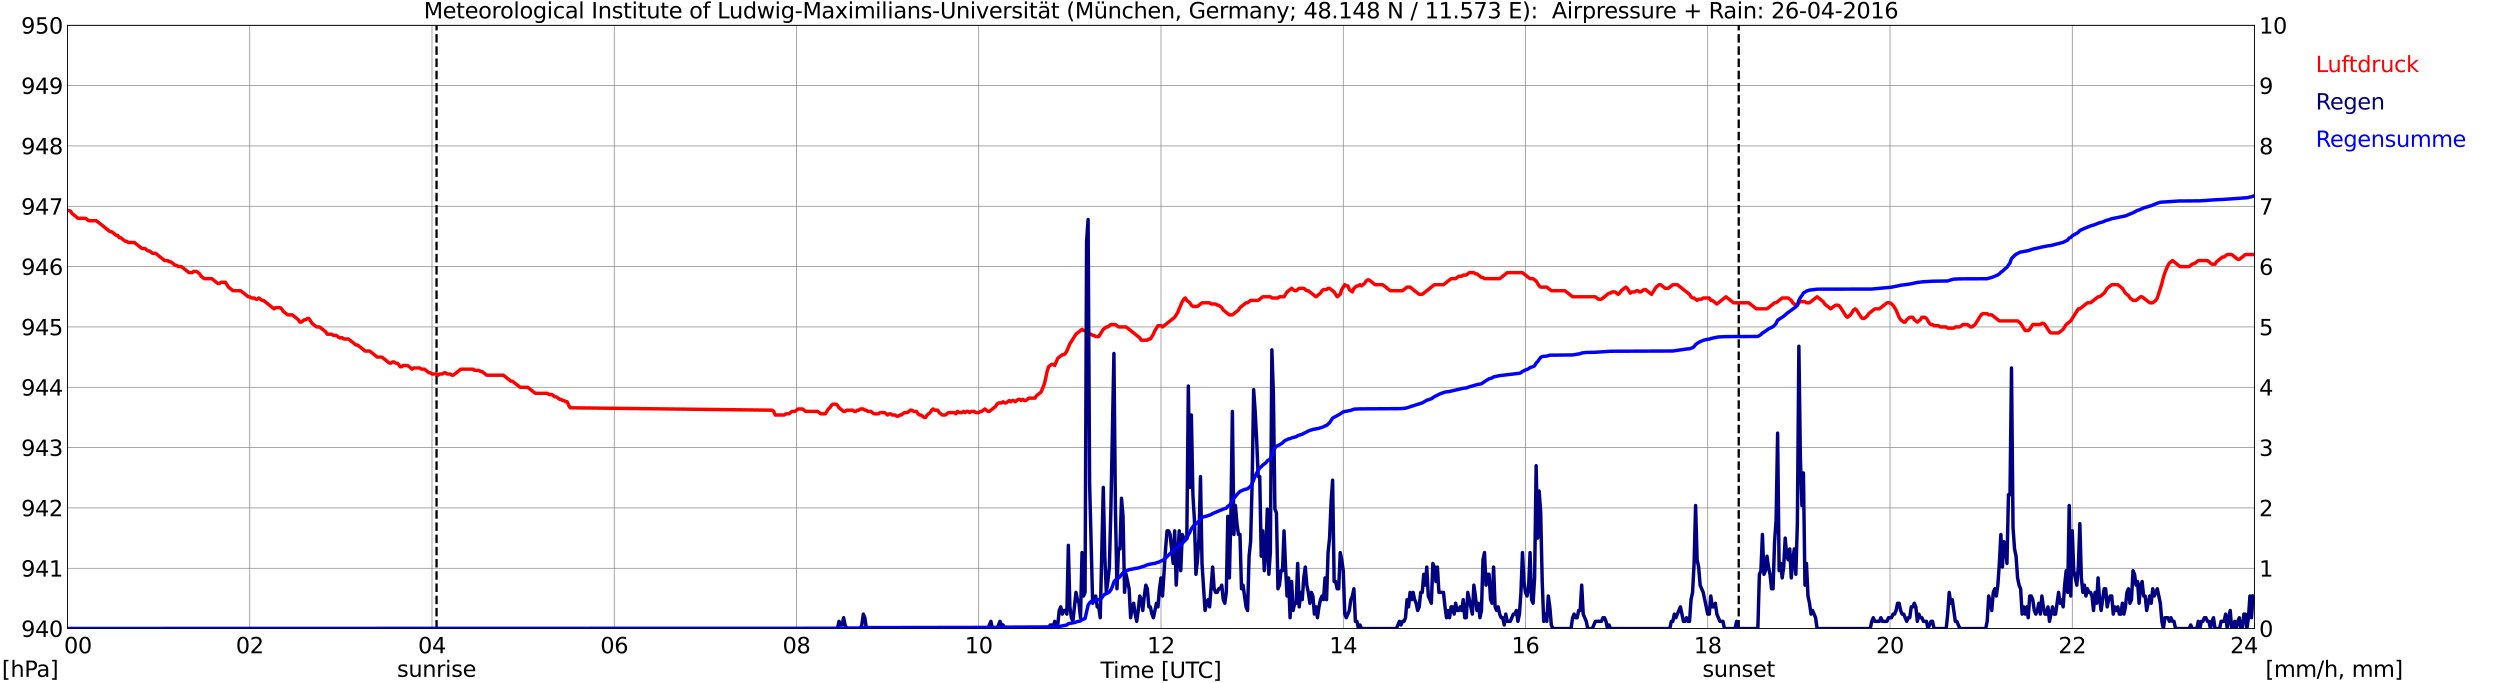 <?xml version="1.0" encoding="utf-8" standalone="no"?>
<!DOCTYPE svg PUBLIC "-//W3C//DTD SVG 1.1//EN"
  "http://www.w3.org/Graphics/SVG/1.1/DTD/svg11.dtd">
<svg xmlns:xlink="http://www.w3.org/1999/xlink" width="1085.4pt" height="296.64pt" viewBox="0 0 1085.4 296.64" xmlns="http://www.w3.org/2000/svg" version="1.1">
 <defs>
  <style type="text/css">*{stroke-linejoin: round; stroke-linecap: butt}</style>
 </defs>
 <g id="figure_1">
  <g id="patch_1">
   <path d="M 0 296.64 
L 1085.4 296.64 
L 1085.4 0 
L 0 0 
z
" style="fill: #ffffff"/>
  </g>
  <g id="axes_1">
   <g id="patch_2">
    <path d="M 29.306 272.909 
L 978.814 272.909 
L 978.814 10.976 
L 29.306 10.976 
z
" style="fill: #ffffff"/>
   </g>
   <g id="patch_3">
    <path d="M 978.814 272.909 
L 978.814 272.909 
L 978.814 10.976 
L 978.814 10.976 
z
" clip-path="url(#p966b6d3c6a)" style="fill: #d3d3d3; opacity: 0.25; stroke: #d3d3d3; stroke-linejoin: miter"/>
   </g>
   <g id="matplotlib.axis_1">
    <g id="xtick_1">
     <g id="line2d_1">
      <path d="M 29.306 272.909 
L 29.306 10.976 
" clip-path="url(#p966b6d3c6a)" style="fill: none; stroke: #808080; stroke-width: 0.3; stroke-linecap: square"/>
     </g>
     <g id="line2d_2"/>
     <g id="text_1">
      <!--    00 -->
      <g transform="translate(18.733 283.627) scale(0.095 -0.095)">
       <defs>
        <path id="DejaVuSans-20" transform="scale(0.016)"/>
        <path id="DejaVuSans-30" d="M 2034 4250 
Q 1547 4250 1301 3770 
Q 1056 3291 1056 2328 
Q 1056 1369 1301 889 
Q 1547 409 2034 409 
Q 2525 409 2770 889 
Q 3016 1369 3016 2328 
Q 3016 3291 2770 3770 
Q 2525 4250 2034 4250 
z
M 2034 4750 
Q 2819 4750 3233 4129 
Q 3647 3509 3647 2328 
Q 3647 1150 3233 529 
Q 2819 -91 2034 -91 
Q 1250 -91 836 529 
Q 422 1150 422 2328 
Q 422 3509 836 4129 
Q 1250 4750 2034 4750 
z
" transform="scale(0.016)"/>
       </defs>
       <use xlink:href="#DejaVuSans-20"/>
       <use xlink:href="#DejaVuSans-20" transform="translate(31.787 0)"/>
       <use xlink:href="#DejaVuSans-20" transform="translate(63.574 0)"/>
       <use xlink:href="#DejaVuSans-30" transform="translate(95.361 0)"/>
       <use xlink:href="#DejaVuSans-30" transform="translate(158.984 0)"/>
      </g>
     </g>
    </g>
    <g id="xtick_2">
     <g id="line2d_3">
      <path d="M 108.431 272.909 
L 108.431 10.976 
" clip-path="url(#p966b6d3c6a)" style="fill: none; stroke: #808080; stroke-width: 0.3; stroke-linecap: square"/>
     </g>
     <g id="line2d_4"/>
     <g id="text_2">
      <!-- 02 -->
      <g transform="translate(102.387 283.627) scale(0.095 -0.095)">
       <defs>
        <path id="DejaVuSans-32" d="M 1228 531 
L 3431 531 
L 3431 0 
L 469 0 
L 469 531 
Q 828 903 1448 1529 
Q 2069 2156 2228 2338 
Q 2531 2678 2651 2914 
Q 2772 3150 2772 3378 
Q 2772 3750 2511 3984 
Q 2250 4219 1831 4219 
Q 1534 4219 1204 4116 
Q 875 4013 500 3803 
L 500 4441 
Q 881 4594 1212 4672 
Q 1544 4750 1819 4750 
Q 2544 4750 2975 4387 
Q 3406 4025 3406 3419 
Q 3406 3131 3298 2873 
Q 3191 2616 2906 2266 
Q 2828 2175 2409 1742 
Q 1991 1309 1228 531 
z
" transform="scale(0.016)"/>
       </defs>
       <use xlink:href="#DejaVuSans-30"/>
       <use xlink:href="#DejaVuSans-32" transform="translate(63.623 0)"/>
      </g>
     </g>
    </g>
    <g id="xtick_3">
     <g id="line2d_5">
      <path d="M 187.557 272.909 
L 187.557 10.976 
" clip-path="url(#p966b6d3c6a)" style="fill: none; stroke: #808080; stroke-width: 0.3; stroke-linecap: square"/>
     </g>
     <g id="line2d_6"/>
     <g id="text_3">
      <!-- 04 -->
      <g transform="translate(181.513 283.627) scale(0.095 -0.095)">
       <defs>
        <path id="DejaVuSans-34" d="M 2419 4116 
L 825 1625 
L 2419 1625 
L 2419 4116 
z
M 2253 4666 
L 3047 4666 
L 3047 1625 
L 3713 1625 
L 3713 1100 
L 3047 1100 
L 3047 0 
L 2419 0 
L 2419 1100 
L 313 1100 
L 313 1709 
L 2253 4666 
z
" transform="scale(0.016)"/>
       </defs>
       <use xlink:href="#DejaVuSans-30"/>
       <use xlink:href="#DejaVuSans-34" transform="translate(63.623 0)"/>
      </g>
     </g>
    </g>
    <g id="xtick_4">
     <g id="line2d_7">
      <path d="M 266.683 272.909 
L 266.683 10.976 
" clip-path="url(#p966b6d3c6a)" style="fill: none; stroke: #808080; stroke-width: 0.3; stroke-linecap: square"/>
     </g>
     <g id="line2d_8"/>
     <g id="text_4">
      <!-- 06 -->
      <g transform="translate(260.638 283.627) scale(0.095 -0.095)">
       <defs>
        <path id="DejaVuSans-36" d="M 2113 2584 
Q 1688 2584 1439 2293 
Q 1191 2003 1191 1497 
Q 1191 994 1439 701 
Q 1688 409 2113 409 
Q 2538 409 2786 701 
Q 3034 994 3034 1497 
Q 3034 2003 2786 2293 
Q 2538 2584 2113 2584 
z
M 3366 4563 
L 3366 3988 
Q 3128 4100 2886 4159 
Q 2644 4219 2406 4219 
Q 1781 4219 1451 3797 
Q 1122 3375 1075 2522 
Q 1259 2794 1537 2939 
Q 1816 3084 2150 3084 
Q 2853 3084 3261 2657 
Q 3669 2231 3669 1497 
Q 3669 778 3244 343 
Q 2819 -91 2113 -91 
Q 1303 -91 875 529 
Q 447 1150 447 2328 
Q 447 3434 972 4092 
Q 1497 4750 2381 4750 
Q 2619 4750 2861 4703 
Q 3103 4656 3366 4563 
z
" transform="scale(0.016)"/>
       </defs>
       <use xlink:href="#DejaVuSans-30"/>
       <use xlink:href="#DejaVuSans-36" transform="translate(63.623 0)"/>
      </g>
     </g>
    </g>
    <g id="xtick_5">
     <g id="line2d_9">
      <path d="M 345.808 272.909 
L 345.808 10.976 
" clip-path="url(#p966b6d3c6a)" style="fill: none; stroke: #808080; stroke-width: 0.3; stroke-linecap: square"/>
     </g>
     <g id="line2d_10"/>
     <g id="text_5">
      <!-- 08 -->
      <g transform="translate(339.764 283.627) scale(0.095 -0.095)">
       <defs>
        <path id="DejaVuSans-38" d="M 2034 2216 
Q 1584 2216 1326 1975 
Q 1069 1734 1069 1313 
Q 1069 891 1326 650 
Q 1584 409 2034 409 
Q 2484 409 2743 651 
Q 3003 894 3003 1313 
Q 3003 1734 2745 1975 
Q 2488 2216 2034 2216 
z
M 1403 2484 
Q 997 2584 770 2862 
Q 544 3141 544 3541 
Q 544 4100 942 4425 
Q 1341 4750 2034 4750 
Q 2731 4750 3128 4425 
Q 3525 4100 3525 3541 
Q 3525 3141 3298 2862 
Q 3072 2584 2669 2484 
Q 3125 2378 3379 2068 
Q 3634 1759 3634 1313 
Q 3634 634 3220 271 
Q 2806 -91 2034 -91 
Q 1263 -91 848 271 
Q 434 634 434 1313 
Q 434 1759 690 2068 
Q 947 2378 1403 2484 
z
M 1172 3481 
Q 1172 3119 1398 2916 
Q 1625 2713 2034 2713 
Q 2441 2713 2670 2916 
Q 2900 3119 2900 3481 
Q 2900 3844 2670 4047 
Q 2441 4250 2034 4250 
Q 1625 4250 1398 4047 
Q 1172 3844 1172 3481 
z
" transform="scale(0.016)"/>
       </defs>
       <use xlink:href="#DejaVuSans-30"/>
       <use xlink:href="#DejaVuSans-38" transform="translate(63.623 0)"/>
      </g>
     </g>
    </g>
    <g id="xtick_6">
     <g id="line2d_11">
      <path d="M 424.934 272.909 
L 424.934 10.976 
" clip-path="url(#p966b6d3c6a)" style="fill: none; stroke: #808080; stroke-width: 0.3; stroke-linecap: square"/>
     </g>
     <g id="line2d_12"/>
     <g id="text_6">
      <!-- 10 -->
      <g transform="translate(418.89 283.627) scale(0.095 -0.095)">
       <defs>
        <path id="DejaVuSans-31" d="M 794 531 
L 1825 531 
L 1825 4091 
L 703 3866 
L 703 4441 
L 1819 4666 
L 2450 4666 
L 2450 531 
L 3481 531 
L 3481 0 
L 794 0 
L 794 531 
z
" transform="scale(0.016)"/>
       </defs>
       <use xlink:href="#DejaVuSans-31"/>
       <use xlink:href="#DejaVuSans-30" transform="translate(63.623 0)"/>
      </g>
     </g>
    </g>
    <g id="xtick_7">
     <g id="line2d_13">
      <path d="M 504.06 272.909 
L 504.06 10.976 
" clip-path="url(#p966b6d3c6a)" style="fill: none; stroke: #808080; stroke-width: 0.3; stroke-linecap: square"/>
     </g>
     <g id="line2d_14"/>
     <g id="text_7">
      <!-- 12 -->
      <g transform="translate(498.015 283.627) scale(0.095 -0.095)">
       <use xlink:href="#DejaVuSans-31"/>
       <use xlink:href="#DejaVuSans-32" transform="translate(63.623 0)"/>
      </g>
     </g>
    </g>
    <g id="xtick_8">
     <g id="line2d_15">
      <path d="M 583.185 272.909 
L 583.185 10.976 
" clip-path="url(#p966b6d3c6a)" style="fill: none; stroke: #808080; stroke-width: 0.3; stroke-linecap: square"/>
     </g>
     <g id="line2d_16"/>
     <g id="text_8">
      <!-- 14 -->
      <g transform="translate(577.141 283.627) scale(0.095 -0.095)">
       <use xlink:href="#DejaVuSans-31"/>
       <use xlink:href="#DejaVuSans-34" transform="translate(63.623 0)"/>
      </g>
     </g>
    </g>
    <g id="xtick_9">
     <g id="line2d_17">
      <path d="M 662.311 272.909 
L 662.311 10.976 
" clip-path="url(#p966b6d3c6a)" style="fill: none; stroke: #808080; stroke-width: 0.3; stroke-linecap: square"/>
     </g>
     <g id="line2d_18"/>
     <g id="text_9">
      <!-- 16 -->
      <g transform="translate(656.267 283.627) scale(0.095 -0.095)">
       <use xlink:href="#DejaVuSans-31"/>
       <use xlink:href="#DejaVuSans-36" transform="translate(63.623 0)"/>
      </g>
     </g>
    </g>
    <g id="xtick_10">
     <g id="line2d_19">
      <path d="M 741.437 272.909 
L 741.437 10.976 
" clip-path="url(#p966b6d3c6a)" style="fill: none; stroke: #808080; stroke-width: 0.3; stroke-linecap: square"/>
     </g>
     <g id="line2d_20"/>
     <g id="text_10">
      <!-- 18 -->
      <g transform="translate(735.392 283.627) scale(0.095 -0.095)">
       <use xlink:href="#DejaVuSans-31"/>
       <use xlink:href="#DejaVuSans-38" transform="translate(63.623 0)"/>
      </g>
     </g>
    </g>
    <g id="xtick_11">
     <g id="line2d_21">
      <path d="M 820.562 272.909 
L 820.562 10.976 
" clip-path="url(#p966b6d3c6a)" style="fill: none; stroke: #808080; stroke-width: 0.3; stroke-linecap: square"/>
     </g>
     <g id="line2d_22"/>
     <g id="text_11">
      <!-- 20 -->
      <g transform="translate(814.518 283.627) scale(0.095 -0.095)">
       <use xlink:href="#DejaVuSans-32"/>
       <use xlink:href="#DejaVuSans-30" transform="translate(63.623 0)"/>
      </g>
     </g>
    </g>
    <g id="xtick_12">
     <g id="line2d_23">
      <path d="M 899.688 272.909 
L 899.688 10.976 
" clip-path="url(#p966b6d3c6a)" style="fill: none; stroke: #808080; stroke-width: 0.3; stroke-linecap: square"/>
     </g>
     <g id="line2d_24"/>
     <g id="text_12">
      <!-- 22 -->
      <g transform="translate(893.644 283.627) scale(0.095 -0.095)">
       <use xlink:href="#DejaVuSans-32"/>
       <use xlink:href="#DejaVuSans-32" transform="translate(63.623 0)"/>
      </g>
     </g>
    </g>
    <g id="xtick_13">
     <g id="line2d_25">
      <path d="M 978.814 272.909 
L 978.814 10.976 
" clip-path="url(#p966b6d3c6a)" style="fill: none; stroke: #808080; stroke-width: 0.3; stroke-linecap: square"/>
     </g>
     <g id="line2d_26"/>
     <g id="text_13">
      <!-- 24    -->
      <g transform="translate(968.241 283.627) scale(0.095 -0.095)">
       <use xlink:href="#DejaVuSans-32"/>
       <use xlink:href="#DejaVuSans-34" transform="translate(63.623 0)"/>
       <use xlink:href="#DejaVuSans-20" transform="translate(127.246 0)"/>
       <use xlink:href="#DejaVuSans-20" transform="translate(159.033 0)"/>
       <use xlink:href="#DejaVuSans-20" transform="translate(190.82 0)"/>
      </g>
     </g>
    </g>
    <g id="text_14">
     <!-- Time [UTC] -->
     <g transform="translate(477.806 294.322) scale(0.095 -0.095)">
      <defs>
       <path id="DejaVuSans-54" d="M -19 4666 
L 3928 4666 
L 3928 4134 
L 2272 4134 
L 2272 0 
L 1638 0 
L 1638 4134 
L -19 4134 
L -19 4666 
z
" transform="scale(0.016)"/>
       <path id="DejaVuSans-69" d="M 603 3500 
L 1178 3500 
L 1178 0 
L 603 0 
L 603 3500 
z
M 603 4863 
L 1178 4863 
L 1178 4134 
L 603 4134 
L 603 4863 
z
" transform="scale(0.016)"/>
       <path id="DejaVuSans-6d" d="M 3328 2828 
Q 3544 3216 3844 3400 
Q 4144 3584 4550 3584 
Q 5097 3584 5394 3201 
Q 5691 2819 5691 2113 
L 5691 0 
L 5113 0 
L 5113 2094 
Q 5113 2597 4934 2840 
Q 4756 3084 4391 3084 
Q 3944 3084 3684 2787 
Q 3425 2491 3425 1978 
L 3425 0 
L 2847 0 
L 2847 2094 
Q 2847 2600 2669 2842 
Q 2491 3084 2119 3084 
Q 1678 3084 1418 2786 
Q 1159 2488 1159 1978 
L 1159 0 
L 581 0 
L 581 3500 
L 1159 3500 
L 1159 2956 
Q 1356 3278 1631 3431 
Q 1906 3584 2284 3584 
Q 2666 3584 2933 3390 
Q 3200 3197 3328 2828 
z
" transform="scale(0.016)"/>
       <path id="DejaVuSans-65" d="M 3597 1894 
L 3597 1613 
L 953 1613 
Q 991 1019 1311 708 
Q 1631 397 2203 397 
Q 2534 397 2845 478 
Q 3156 559 3463 722 
L 3463 178 
Q 3153 47 2828 -22 
Q 2503 -91 2169 -91 
Q 1331 -91 842 396 
Q 353 884 353 1716 
Q 353 2575 817 3079 
Q 1281 3584 2069 3584 
Q 2775 3584 3186 3129 
Q 3597 2675 3597 1894 
z
M 3022 2063 
Q 3016 2534 2758 2815 
Q 2500 3097 2075 3097 
Q 1594 3097 1305 2825 
Q 1016 2553 972 2059 
L 3022 2063 
z
" transform="scale(0.016)"/>
       <path id="DejaVuSans-5b" d="M 550 4863 
L 1875 4863 
L 1875 4416 
L 1125 4416 
L 1125 -397 
L 1875 -397 
L 1875 -844 
L 550 -844 
L 550 4863 
z
" transform="scale(0.016)"/>
       <path id="DejaVuSans-55" d="M 556 4666 
L 1191 4666 
L 1191 1831 
Q 1191 1081 1462 751 
Q 1734 422 2344 422 
Q 2950 422 3222 751 
Q 3494 1081 3494 1831 
L 3494 4666 
L 4128 4666 
L 4128 1753 
Q 4128 841 3676 375 
Q 3225 -91 2344 -91 
Q 1459 -91 1007 375 
Q 556 841 556 1753 
L 556 4666 
z
" transform="scale(0.016)"/>
       <path id="DejaVuSans-43" d="M 4122 4306 
L 4122 3641 
Q 3803 3938 3442 4084 
Q 3081 4231 2675 4231 
Q 1875 4231 1450 3742 
Q 1025 3253 1025 2328 
Q 1025 1406 1450 917 
Q 1875 428 2675 428 
Q 3081 428 3442 575 
Q 3803 722 4122 1019 
L 4122 359 
Q 3791 134 3420 21 
Q 3050 -91 2638 -91 
Q 1578 -91 968 557 
Q 359 1206 359 2328 
Q 359 3453 968 4101 
Q 1578 4750 2638 4750 
Q 3056 4750 3426 4639 
Q 3797 4528 4122 4306 
z
" transform="scale(0.016)"/>
       <path id="DejaVuSans-5d" d="M 1947 4863 
L 1947 -844 
L 622 -844 
L 622 -397 
L 1369 -397 
L 1369 4416 
L 622 4416 
L 622 4863 
L 1947 4863 
z
" transform="scale(0.016)"/>
      </defs>
      <use xlink:href="#DejaVuSans-54"/>
      <use xlink:href="#DejaVuSans-69" transform="translate(57.959 0)"/>
      <use xlink:href="#DejaVuSans-6d" transform="translate(85.742 0)"/>
      <use xlink:href="#DejaVuSans-65" transform="translate(183.154 0)"/>
      <use xlink:href="#DejaVuSans-20" transform="translate(244.678 0)"/>
      <use xlink:href="#DejaVuSans-5b" transform="translate(276.465 0)"/>
      <use xlink:href="#DejaVuSans-55" transform="translate(315.479 0)"/>
      <use xlink:href="#DejaVuSans-54" transform="translate(388.672 0)"/>
      <use xlink:href="#DejaVuSans-43" transform="translate(443.881 0)"/>
      <use xlink:href="#DejaVuSans-5d" transform="translate(513.705 0)"/>
     </g>
    </g>
   </g>
   <g id="matplotlib.axis_2">
    <g id="ytick_1">
     <g id="line2d_27">
      <path d="M 29.306 272.909 
L 978.814 272.909 
" clip-path="url(#p966b6d3c6a)" style="fill: none; stroke: #808080; stroke-width: 0.3; stroke-linecap: square"/>
     </g>
     <g id="line2d_28"/>
     <g id="text_15">
      <!-- 940 -->
      <g transform="translate(9.173 276.518) scale(0.095 -0.095)">
       <defs>
        <path id="DejaVuSans-39" d="M 703 97 
L 703 672 
Q 941 559 1184 500 
Q 1428 441 1663 441 
Q 2288 441 2617 861 
Q 2947 1281 2994 2138 
Q 2813 1869 2534 1725 
Q 2256 1581 1919 1581 
Q 1219 1581 811 2004 
Q 403 2428 403 3163 
Q 403 3881 828 4315 
Q 1253 4750 1959 4750 
Q 2769 4750 3195 4129 
Q 3622 3509 3622 2328 
Q 3622 1225 3098 567 
Q 2575 -91 1691 -91 
Q 1453 -91 1209 -44 
Q 966 3 703 97 
z
M 1959 2075 
Q 2384 2075 2632 2365 
Q 2881 2656 2881 3163 
Q 2881 3666 2632 3958 
Q 2384 4250 1959 4250 
Q 1534 4250 1286 3958 
Q 1038 3666 1038 3163 
Q 1038 2656 1286 2365 
Q 1534 2075 1959 2075 
z
" transform="scale(0.016)"/>
       </defs>
       <use xlink:href="#DejaVuSans-39"/>
       <use xlink:href="#DejaVuSans-34" transform="translate(63.623 0)"/>
       <use xlink:href="#DejaVuSans-30" transform="translate(127.246 0)"/>
      </g>
     </g>
    </g>
    <g id="ytick_2">
     <g id="line2d_29">
      <path d="M 29.306 246.715 
L 978.814 246.715 
" clip-path="url(#p966b6d3c6a)" style="fill: none; stroke: #808080; stroke-width: 0.3; stroke-linecap: square"/>
     </g>
     <g id="line2d_30"/>
     <g id="text_16">
      <!-- 941 -->
      <g transform="translate(9.173 250.325) scale(0.095 -0.095)">
       <use xlink:href="#DejaVuSans-39"/>
       <use xlink:href="#DejaVuSans-34" transform="translate(63.623 0)"/>
       <use xlink:href="#DejaVuSans-31" transform="translate(127.246 0)"/>
      </g>
     </g>
    </g>
    <g id="ytick_3">
     <g id="line2d_31">
      <path d="M 29.306 220.522 
L 978.814 220.522 
" clip-path="url(#p966b6d3c6a)" style="fill: none; stroke: #808080; stroke-width: 0.3; stroke-linecap: square"/>
     </g>
     <g id="line2d_32"/>
     <g id="text_17">
      <!-- 942 -->
      <g transform="translate(9.173 224.131) scale(0.095 -0.095)">
       <use xlink:href="#DejaVuSans-39"/>
       <use xlink:href="#DejaVuSans-34" transform="translate(63.623 0)"/>
       <use xlink:href="#DejaVuSans-32" transform="translate(127.246 0)"/>
      </g>
     </g>
    </g>
    <g id="ytick_4">
     <g id="line2d_33">
      <path d="M 29.306 194.329 
L 978.814 194.329 
" clip-path="url(#p966b6d3c6a)" style="fill: none; stroke: #808080; stroke-width: 0.3; stroke-linecap: square"/>
     </g>
     <g id="line2d_34"/>
     <g id="text_18">
      <!-- 943 -->
      <g transform="translate(9.173 197.938) scale(0.095 -0.095)">
       <defs>
        <path id="DejaVuSans-33" d="M 2597 2516 
Q 3050 2419 3304 2112 
Q 3559 1806 3559 1356 
Q 3559 666 3084 287 
Q 2609 -91 1734 -91 
Q 1441 -91 1130 -33 
Q 819 25 488 141 
L 488 750 
Q 750 597 1062 519 
Q 1375 441 1716 441 
Q 2309 441 2620 675 
Q 2931 909 2931 1356 
Q 2931 1769 2642 2001 
Q 2353 2234 1838 2234 
L 1294 2234 
L 1294 2753 
L 1863 2753 
Q 2328 2753 2575 2939 
Q 2822 3125 2822 3475 
Q 2822 3834 2567 4026 
Q 2313 4219 1838 4219 
Q 1578 4219 1281 4162 
Q 984 4106 628 3988 
L 628 4550 
Q 988 4650 1302 4700 
Q 1616 4750 1894 4750 
Q 2613 4750 3031 4423 
Q 3450 4097 3450 3541 
Q 3450 3153 3228 2886 
Q 3006 2619 2597 2516 
z
" transform="scale(0.016)"/>
       </defs>
       <use xlink:href="#DejaVuSans-39"/>
       <use xlink:href="#DejaVuSans-34" transform="translate(63.623 0)"/>
       <use xlink:href="#DejaVuSans-33" transform="translate(127.246 0)"/>
      </g>
     </g>
    </g>
    <g id="ytick_5">
     <g id="line2d_35">
      <path d="M 29.306 168.136 
L 978.814 168.136 
" clip-path="url(#p966b6d3c6a)" style="fill: none; stroke: #808080; stroke-width: 0.3; stroke-linecap: square"/>
     </g>
     <g id="line2d_36"/>
     <g id="text_19">
      <!-- 944 -->
      <g transform="translate(9.173 171.745) scale(0.095 -0.095)">
       <use xlink:href="#DejaVuSans-39"/>
       <use xlink:href="#DejaVuSans-34" transform="translate(63.623 0)"/>
       <use xlink:href="#DejaVuSans-34" transform="translate(127.246 0)"/>
      </g>
     </g>
    </g>
    <g id="ytick_6">
     <g id="line2d_37">
      <path d="M 29.306 141.942 
L 978.814 141.942 
" clip-path="url(#p966b6d3c6a)" style="fill: none; stroke: #808080; stroke-width: 0.3; stroke-linecap: square"/>
     </g>
     <g id="line2d_38"/>
     <g id="text_20">
      <!-- 945 -->
      <g transform="translate(9.173 145.551) scale(0.095 -0.095)">
       <defs>
        <path id="DejaVuSans-35" d="M 691 4666 
L 3169 4666 
L 3169 4134 
L 1269 4134 
L 1269 2991 
Q 1406 3038 1543 3061 
Q 1681 3084 1819 3084 
Q 2600 3084 3056 2656 
Q 3513 2228 3513 1497 
Q 3513 744 3044 326 
Q 2575 -91 1722 -91 
Q 1428 -91 1123 -41 
Q 819 9 494 109 
L 494 744 
Q 775 591 1075 516 
Q 1375 441 1709 441 
Q 2250 441 2565 725 
Q 2881 1009 2881 1497 
Q 2881 1984 2565 2268 
Q 2250 2553 1709 2553 
Q 1456 2553 1204 2497 
Q 953 2441 691 2322 
L 691 4666 
z
" transform="scale(0.016)"/>
       </defs>
       <use xlink:href="#DejaVuSans-39"/>
       <use xlink:href="#DejaVuSans-34" transform="translate(63.623 0)"/>
       <use xlink:href="#DejaVuSans-35" transform="translate(127.246 0)"/>
      </g>
     </g>
    </g>
    <g id="ytick_7">
     <g id="line2d_39">
      <path d="M 29.306 115.749 
L 978.814 115.749 
" clip-path="url(#p966b6d3c6a)" style="fill: none; stroke: #808080; stroke-width: 0.3; stroke-linecap: square"/>
     </g>
     <g id="line2d_40"/>
     <g id="text_21">
      <!-- 946 -->
      <g transform="translate(9.173 119.358) scale(0.095 -0.095)">
       <use xlink:href="#DejaVuSans-39"/>
       <use xlink:href="#DejaVuSans-34" transform="translate(63.623 0)"/>
       <use xlink:href="#DejaVuSans-36" transform="translate(127.246 0)"/>
      </g>
     </g>
    </g>
    <g id="ytick_8">
     <g id="line2d_41">
      <path d="M 29.306 89.556 
L 978.814 89.556 
" clip-path="url(#p966b6d3c6a)" style="fill: none; stroke: #808080; stroke-width: 0.3; stroke-linecap: square"/>
     </g>
     <g id="line2d_42"/>
     <g id="text_22">
      <!-- 947 -->
      <g transform="translate(9.173 93.165) scale(0.095 -0.095)">
       <defs>
        <path id="DejaVuSans-37" d="M 525 4666 
L 3525 4666 
L 3525 4397 
L 1831 0 
L 1172 0 
L 2766 4134 
L 525 4134 
L 525 4666 
z
" transform="scale(0.016)"/>
       </defs>
       <use xlink:href="#DejaVuSans-39"/>
       <use xlink:href="#DejaVuSans-34" transform="translate(63.623 0)"/>
       <use xlink:href="#DejaVuSans-37" transform="translate(127.246 0)"/>
      </g>
     </g>
    </g>
    <g id="ytick_9">
     <g id="line2d_43">
      <path d="M 29.306 63.362 
L 978.814 63.362 
" clip-path="url(#p966b6d3c6a)" style="fill: none; stroke: #808080; stroke-width: 0.3; stroke-linecap: square"/>
     </g>
     <g id="line2d_44"/>
     <g id="text_23">
      <!-- 948 -->
      <g transform="translate(9.173 66.972) scale(0.095 -0.095)">
       <use xlink:href="#DejaVuSans-39"/>
       <use xlink:href="#DejaVuSans-34" transform="translate(63.623 0)"/>
       <use xlink:href="#DejaVuSans-38" transform="translate(127.246 0)"/>
      </g>
     </g>
    </g>
    <g id="ytick_10">
     <g id="line2d_45">
      <path d="M 29.306 37.169 
L 978.814 37.169 
" clip-path="url(#p966b6d3c6a)" style="fill: none; stroke: #808080; stroke-width: 0.3; stroke-linecap: square"/>
     </g>
     <g id="line2d_46"/>
     <g id="text_24">
      <!-- 949 -->
      <g transform="translate(9.173 40.778) scale(0.095 -0.095)">
       <use xlink:href="#DejaVuSans-39"/>
       <use xlink:href="#DejaVuSans-34" transform="translate(63.623 0)"/>
       <use xlink:href="#DejaVuSans-39" transform="translate(127.246 0)"/>
      </g>
     </g>
    </g>
    <g id="ytick_11">
     <g id="line2d_47">
      <path d="M 29.306 10.976 
L 978.814 10.976 
" clip-path="url(#p966b6d3c6a)" style="fill: none; stroke: #808080; stroke-width: 0.3; stroke-linecap: square"/>
     </g>
     <g id="line2d_48"/>
     <g id="text_25">
      <!-- 950 -->
      <g transform="translate(9.173 14.585) scale(0.095 -0.095)">
       <use xlink:href="#DejaVuSans-39"/>
       <use xlink:href="#DejaVuSans-35" transform="translate(63.623 0)"/>
       <use xlink:href="#DejaVuSans-30" transform="translate(127.246 0)"/>
      </g>
     </g>
    </g>
   </g>
   <g id="line2d_49">
    <path d="M 189.535 272.909 
L 189.535 10.976 
" clip-path="url(#p966b6d3c6a)" style="fill: none; stroke-dasharray: 3.7,1.6; stroke-dashoffset: 0; stroke: #000000"/>
   </g>
   <g id="line2d_50">
    <path d="M 754.888 272.909 
L 754.888 10.976 
" clip-path="url(#p966b6d3c6a)" style="fill: none; stroke-dasharray: 3.7,1.6; stroke-dashoffset: 0; stroke: #000000"/>
   </g>
   <g id="line2d_51">
    <path d="M 29.306 91.302 
L 30.625 91.651 
L 31.284 92.699 
L 33.921 94.794 
L 37.218 94.794 
L 38.537 95.842 
L 41.834 95.842 
L 47.768 100.557 
L 48.428 100.557 
L 50.406 102.128 
L 51.065 102.128 
L 51.725 103.176 
L 52.384 103.176 
L 54.362 104.748 
L 55.022 104.748 
L 55.681 105.272 
L 58.319 105.272 
L 61.615 107.891 
L 62.934 107.891 
L 64.253 108.939 
L 64.912 108.939 
L 66.231 109.986 
L 67.55 109.986 
L 71.506 113.13 
L 72.825 113.13 
L 73.484 113.653 
L 74.144 113.653 
L 76.122 115.225 
L 76.781 115.225 
L 77.441 115.749 
L 78.759 115.749 
L 82.056 118.368 
L 83.375 118.368 
L 84.034 117.844 
L 85.353 117.844 
L 86.672 118.892 
L 87.331 119.94 
L 88.65 120.988 
L 91.947 120.988 
L 94.584 123.083 
L 95.244 123.083 
L 95.903 122.559 
L 97.881 122.559 
L 99.2 124.655 
L 101.178 126.226 
L 104.475 126.226 
L 107.772 128.846 
L 108.431 128.846 
L 109.091 129.369 
L 110.41 129.369 
L 111.069 129.893 
L 111.728 129.893 
L 112.388 129.369 
L 113.707 130.417 
L 114.366 130.417 
L 118.982 134.084 
L 119.641 133.56 
L 121.619 133.56 
L 122.278 134.084 
L 122.938 135.132 
L 124.916 136.704 
L 126.894 136.704 
L 129.532 138.799 
L 130.191 139.847 
L 130.85 139.847 
L 132.169 138.799 
L 132.829 138.799 
L 133.488 138.275 
L 134.147 138.275 
L 135.466 140.371 
L 137.444 141.942 
L 138.763 141.942 
L 141.4 144.038 
L 142.06 145.085 
L 144.038 145.085 
L 144.697 145.609 
L 146.016 145.609 
L 147.335 146.657 
L 148.654 146.657 
L 149.313 147.181 
L 151.291 147.181 
L 154.588 149.8 
L 155.247 149.8 
L 158.544 152.42 
L 160.523 152.42 
L 163.819 155.039 
L 165.798 155.039 
L 169.094 157.658 
L 169.754 157.658 
L 170.413 157.134 
L 171.073 157.134 
L 171.732 157.658 
L 172.391 157.658 
L 173.051 158.182 
L 173.71 159.23 
L 174.37 159.23 
L 175.029 158.706 
L 177.007 158.706 
L 178.985 160.278 
L 179.645 159.754 
L 182.282 159.754 
L 182.941 160.278 
L 184.26 160.278 
L 186.238 161.849 
L 186.898 161.849 
L 187.557 162.373 
L 189.535 162.373 
L 190.195 162.897 
L 190.854 162.373 
L 192.173 162.373 
L 192.832 161.849 
L 193.492 161.849 
L 194.151 162.373 
L 195.47 162.373 
L 196.129 162.897 
L 196.788 162.897 
L 200.085 160.278 
L 205.36 160.278 
L 206.02 160.801 
L 207.998 160.801 
L 208.657 161.325 
L 209.317 161.325 
L 211.295 162.897 
L 218.548 162.897 
L 221.845 165.516 
L 222.504 165.516 
L 225.801 168.136 
L 229.098 168.136 
L 232.395 170.755 
L 237.67 170.755 
L 238.329 171.279 
L 239.648 171.279 
L 240.967 172.326 
L 241.626 172.326 
L 242.945 173.374 
L 243.604 173.374 
L 244.264 173.898 
L 244.923 173.898 
L 245.583 174.422 
L 246.242 174.422 
L 246.901 175.994 
L 247.561 177.041 
L 335.258 178.089 
L 335.918 178.613 
L 336.577 180.184 
L 340.533 180.184 
L 341.193 179.661 
L 342.512 179.661 
L 343.83 178.613 
L 345.149 178.613 
L 346.468 177.565 
L 348.446 177.565 
L 349.765 178.613 
L 355.04 178.613 
L 356.359 179.661 
L 358.337 179.661 
L 359.655 177.565 
L 360.315 177.041 
L 360.974 175.994 
L 361.634 175.47 
L 362.952 175.47 
L 363.612 175.994 
L 364.271 177.041 
L 366.249 178.613 
L 366.909 178.613 
L 367.568 178.089 
L 370.206 178.089 
L 370.865 178.613 
L 371.524 178.613 
L 372.184 178.089 
L 372.843 178.089 
L 373.502 177.565 
L 374.821 177.565 
L 375.481 178.089 
L 376.14 178.089 
L 376.799 178.613 
L 378.118 178.613 
L 379.437 179.661 
L 381.415 179.661 
L 382.074 179.137 
L 384.053 179.137 
L 385.371 180.184 
L 386.031 179.661 
L 386.69 179.661 
L 387.349 180.184 
L 388.668 180.184 
L 389.328 180.708 
L 389.987 180.708 
L 390.646 180.184 
L 391.306 180.184 
L 392.624 179.137 
L 393.943 179.137 
L 395.262 178.089 
L 395.921 178.089 
L 396.581 178.613 
L 397.899 178.613 
L 398.559 179.661 
L 399.218 180.184 
L 399.878 180.184 
L 401.196 181.232 
L 401.856 181.232 
L 402.515 180.184 
L 403.834 179.137 
L 404.493 178.089 
L 405.153 177.565 
L 405.812 178.089 
L 407.131 178.089 
L 407.79 179.137 
L 409.109 180.184 
L 410.428 180.184 
L 411.746 179.137 
L 414.384 179.137 
L 415.043 179.661 
L 415.703 178.613 
L 416.362 179.137 
L 417.681 179.137 
L 418.34 178.613 
L 419 179.137 
L 419.659 178.613 
L 420.318 178.613 
L 420.978 179.137 
L 421.637 178.613 
L 422.956 178.613 
L 423.615 179.137 
L 424.934 179.137 
L 425.593 178.613 
L 426.253 178.613 
L 427.572 177.565 
L 428.89 178.613 
L 429.55 178.613 
L 432.187 176.517 
L 432.847 175.47 
L 433.506 174.946 
L 434.825 174.946 
L 435.484 174.422 
L 436.144 174.946 
L 436.803 174.946 
L 438.122 173.898 
L 438.781 174.422 
L 439.44 173.898 
L 440.1 173.898 
L 440.759 174.422 
L 442.078 173.374 
L 442.737 173.374 
L 443.397 173.898 
L 444.056 173.374 
L 444.716 173.898 
L 445.375 173.898 
L 446.694 172.85 
L 449.331 172.85 
L 449.991 171.803 
L 451.969 170.231 
L 453.287 167.088 
L 453.947 164.468 
L 454.606 161.325 
L 455.266 159.23 
L 456.584 158.182 
L 457.244 158.182 
L 457.903 158.706 
L 459.222 155.563 
L 461.2 153.991 
L 461.859 153.991 
L 462.519 153.467 
L 463.178 152.42 
L 464.497 149.276 
L 467.134 145.085 
L 469.772 142.99 
L 470.431 143.514 
L 471.091 143.514 
L 473.069 145.085 
L 473.728 145.085 
L 474.388 145.609 
L 475.047 145.609 
L 475.706 146.133 
L 477.025 146.133 
L 479.003 142.99 
L 480.322 141.942 
L 480.981 141.942 
L 482.3 140.895 
L 484.278 140.895 
L 485.597 141.942 
L 488.894 141.942 
L 494.828 146.657 
L 495.488 147.705 
L 498.125 147.705 
L 498.785 147.181 
L 499.444 147.181 
L 500.763 145.085 
L 501.422 143.514 
L 502.741 141.418 
L 504.06 141.418 
L 504.719 141.942 
L 509.994 137.751 
L 511.313 135.656 
L 513.291 130.941 
L 513.95 129.893 
L 514.61 129.369 
L 515.269 130.417 
L 516.588 131.465 
L 517.247 132.513 
L 517.907 133.037 
L 519.885 133.037 
L 521.863 131.465 
L 525.16 131.465 
L 525.819 131.989 
L 527.797 131.989 
L 528.457 132.513 
L 529.116 132.513 
L 530.435 133.56 
L 531.094 134.608 
L 533.732 136.704 
L 535.051 136.704 
L 537.688 134.608 
L 538.348 133.56 
L 540.985 131.465 
L 541.644 131.465 
L 542.963 130.417 
L 546.26 130.417 
L 548.238 128.846 
L 551.535 128.846 
L 552.195 129.369 
L 554.832 129.369 
L 555.491 128.846 
L 557.47 128.846 
L 558.788 126.75 
L 560.766 125.179 
L 562.085 126.226 
L 562.745 126.226 
L 564.063 125.179 
L 566.042 125.179 
L 567.36 126.226 
L 568.02 126.226 
L 571.317 128.846 
L 573.295 127.274 
L 573.954 126.226 
L 574.613 125.702 
L 575.932 125.702 
L 576.592 125.179 
L 577.251 125.179 
L 579.229 126.75 
L 580.548 128.846 
L 581.867 127.798 
L 582.526 125.702 
L 583.845 123.607 
L 584.504 124.131 
L 585.164 124.131 
L 585.823 125.702 
L 587.142 126.75 
L 587.801 125.179 
L 589.12 124.131 
L 589.779 124.131 
L 590.439 123.607 
L 591.098 124.131 
L 592.417 123.083 
L 593.076 122.035 
L 593.736 121.511 
L 594.395 121.511 
L 597.032 123.607 
L 600.329 123.607 
L 603.626 126.226 
L 608.901 126.226 
L 610.879 124.655 
L 612.198 124.655 
L 616.154 127.798 
L 617.473 127.798 
L 622.748 123.607 
L 626.705 123.607 
L 630.001 120.988 
L 631.98 120.988 
L 633.298 119.94 
L 634.617 119.94 
L 635.276 119.416 
L 636.595 119.416 
L 637.914 118.368 
L 639.892 118.368 
L 640.552 118.892 
L 641.211 118.892 
L 643.189 120.464 
L 643.848 120.464 
L 644.508 120.988 
L 651.102 120.988 
L 654.399 118.368 
L 660.992 118.368 
L 664.289 120.988 
L 665.608 120.988 
L 666.927 122.035 
L 668.246 124.131 
L 668.905 124.655 
L 671.542 124.655 
L 673.521 126.226 
L 679.455 126.226 
L 682.752 128.846 
L 692.643 128.846 
L 693.961 129.893 
L 695.28 129.893 
L 698.577 127.274 
L 699.236 127.274 
L 699.896 126.75 
L 701.215 126.75 
L 702.533 127.798 
L 703.193 127.274 
L 703.852 126.226 
L 705.83 124.655 
L 706.49 125.179 
L 707.808 127.274 
L 708.468 126.75 
L 709.786 126.75 
L 710.446 126.226 
L 711.105 126.226 
L 711.765 126.75 
L 712.424 126.75 
L 713.743 125.702 
L 714.402 125.702 
L 717.04 127.798 
L 719.018 124.655 
L 720.337 123.607 
L 720.996 123.607 
L 722.974 125.179 
L 724.293 125.179 
L 726.271 123.607 
L 728.249 123.607 
L 733.524 127.798 
L 734.184 128.846 
L 734.843 129.369 
L 735.502 129.369 
L 736.821 130.417 
L 737.48 129.893 
L 738.799 129.893 
L 739.459 129.369 
L 742.096 129.369 
L 742.756 130.417 
L 743.415 130.417 
L 745.393 131.989 
L 749.349 128.846 
L 752.646 131.465 
L 759.24 131.465 
L 762.537 134.084 
L 767.153 134.084 
L 770.449 131.465 
L 771.109 131.465 
L 773.746 129.369 
L 776.384 129.369 
L 777.703 130.417 
L 778.362 131.465 
L 779.681 132.513 
L 780.34 132.513 
L 781 131.465 
L 781.659 130.941 
L 783.637 130.941 
L 784.296 131.465 
L 785.615 131.465 
L 788.912 128.846 
L 791.55 130.941 
L 792.209 131.989 
L 794.847 134.084 
L 796.825 132.513 
L 798.143 132.513 
L 798.803 133.037 
L 801.44 137.227 
L 802.1 137.751 
L 803.419 136.704 
L 804.737 134.608 
L 805.397 134.084 
L 806.056 134.608 
L 808.034 137.751 
L 808.694 138.275 
L 809.353 138.275 
L 810.672 137.227 
L 811.331 136.18 
L 813.969 134.084 
L 815.947 134.084 
L 819.244 131.465 
L 820.562 131.465 
L 821.881 132.513 
L 823.2 134.608 
L 824.519 137.751 
L 825.178 138.799 
L 826.497 139.847 
L 827.156 139.847 
L 827.816 138.799 
L 829.134 137.751 
L 830.453 137.751 
L 831.112 138.799 
L 832.431 139.847 
L 833.75 138.799 
L 834.409 137.751 
L 835.728 137.751 
L 836.388 138.275 
L 837.706 140.371 
L 838.366 140.895 
L 839.025 140.895 
L 839.684 141.418 
L 841.663 141.418 
L 842.322 141.942 
L 844.959 141.942 
L 845.619 142.466 
L 848.256 142.466 
L 848.916 141.942 
L 850.894 141.942 
L 852.213 140.895 
L 854.191 140.895 
L 855.51 141.942 
L 856.169 141.942 
L 857.488 140.895 
L 860.125 136.704 
L 860.785 136.18 
L 862.763 136.18 
L 863.422 136.704 
L 864.741 136.704 
L 868.038 139.323 
L 875.95 139.323 
L 877.269 140.371 
L 879.247 143.514 
L 880.566 143.514 
L 881.225 142.99 
L 882.544 140.895 
L 885.841 140.895 
L 886.5 140.371 
L 887.16 140.371 
L 887.819 140.895 
L 889.797 144.038 
L 890.457 144.562 
L 893.754 144.562 
L 895.732 142.99 
L 897.051 140.895 
L 899.029 139.323 
L 902.326 134.084 
L 902.985 134.084 
L 906.282 131.465 
L 907.601 131.465 
L 910.898 128.846 
L 911.557 128.846 
L 913.535 127.274 
L 914.854 125.179 
L 916.832 123.607 
L 919.469 123.607 
L 921.448 125.179 
L 922.766 127.274 
L 924.085 128.322 
L 924.745 129.369 
L 926.063 130.417 
L 927.382 130.417 
L 929.36 128.846 
L 930.02 128.846 
L 933.316 131.465 
L 934.635 131.465 
L 935.954 130.417 
L 936.613 129.369 
L 938.592 123.083 
L 939.251 120.464 
L 939.91 118.368 
L 941.229 115.225 
L 941.888 114.177 
L 943.207 113.13 
L 946.504 115.749 
L 950.46 115.749 
L 951.779 114.701 
L 953.098 114.177 
L 954.417 113.13 
L 958.373 113.13 
L 960.351 114.701 
L 961.67 114.701 
L 962.329 113.653 
L 964.967 111.558 
L 965.626 111.558 
L 966.945 110.51 
L 968.923 110.51 
L 971.561 112.606 
L 972.22 112.606 
L 974.857 110.51 
L 978.154 110.51 
L 978.154 110.51 
" clip-path="url(#p966b6d3c6a)" style="fill: none; stroke: #ff0000; stroke-width: 1.5; stroke-linecap: square"/>
   </g>
   <g id="patch_4">
    <path d="M 29.306 272.909 
L 29.306 10.976 
" style="fill: none; stroke: #000000; stroke-width: 0.3; stroke-linejoin: miter; stroke-linecap: square"/>
   </g>
   <g id="patch_5">
    <path d="M 978.814 272.909 
L 978.814 10.976 
" style="fill: none; stroke: #000000; stroke-width: 0.3; stroke-linejoin: miter; stroke-linecap: square"/>
   </g>
   <g id="patch_6">
    <path d="M 29.306 272.909 
L 978.814 272.909 
" style="fill: none; stroke: #000000; stroke-width: 0.3; stroke-linejoin: miter; stroke-linecap: square"/>
   </g>
   <g id="patch_7">
    <path d="M 29.306 10.976 
L 978.814 10.976 
" style="fill: none; stroke: #000000; stroke-width: 0.3; stroke-linejoin: miter; stroke-linecap: square"/>
   </g>
   <g id="text_26">
    <!-- sunrise -->
    <g transform="translate(172.371 293.863) scale(0.095 -0.095)">
     <defs>
      <path id="DejaVuSans-73" d="M 2834 3397 
L 2834 2853 
Q 2591 2978 2328 3040 
Q 2066 3103 1784 3103 
Q 1356 3103 1142 2972 
Q 928 2841 928 2578 
Q 928 2378 1081 2264 
Q 1234 2150 1697 2047 
L 1894 2003 
Q 2506 1872 2764 1633 
Q 3022 1394 3022 966 
Q 3022 478 2636 193 
Q 2250 -91 1575 -91 
Q 1294 -91 989 -36 
Q 684 19 347 128 
L 347 722 
Q 666 556 975 473 
Q 1284 391 1588 391 
Q 1994 391 2212 530 
Q 2431 669 2431 922 
Q 2431 1156 2273 1281 
Q 2116 1406 1581 1522 
L 1381 1569 
Q 847 1681 609 1914 
Q 372 2147 372 2553 
Q 372 3047 722 3315 
Q 1072 3584 1716 3584 
Q 2034 3584 2315 3537 
Q 2597 3491 2834 3397 
z
" transform="scale(0.016)"/>
      <path id="DejaVuSans-75" d="M 544 1381 
L 544 3500 
L 1119 3500 
L 1119 1403 
Q 1119 906 1312 657 
Q 1506 409 1894 409 
Q 2359 409 2629 706 
Q 2900 1003 2900 1516 
L 2900 3500 
L 3475 3500 
L 3475 0 
L 2900 0 
L 2900 538 
Q 2691 219 2414 64 
Q 2138 -91 1772 -91 
Q 1169 -91 856 284 
Q 544 659 544 1381 
z
M 1991 3584 
L 1991 3584 
z
" transform="scale(0.016)"/>
      <path id="DejaVuSans-6e" d="M 3513 2113 
L 3513 0 
L 2938 0 
L 2938 2094 
Q 2938 2591 2744 2837 
Q 2550 3084 2163 3084 
Q 1697 3084 1428 2787 
Q 1159 2491 1159 1978 
L 1159 0 
L 581 0 
L 581 3500 
L 1159 3500 
L 1159 2956 
Q 1366 3272 1645 3428 
Q 1925 3584 2291 3584 
Q 2894 3584 3203 3211 
Q 3513 2838 3513 2113 
z
" transform="scale(0.016)"/>
      <path id="DejaVuSans-72" d="M 2631 2963 
Q 2534 3019 2420 3045 
Q 2306 3072 2169 3072 
Q 1681 3072 1420 2755 
Q 1159 2438 1159 1844 
L 1159 0 
L 581 0 
L 581 3500 
L 1159 3500 
L 1159 2956 
Q 1341 3275 1631 3429 
Q 1922 3584 2338 3584 
Q 2397 3584 2469 3576 
Q 2541 3569 2628 3553 
L 2631 2963 
z
" transform="scale(0.016)"/>
     </defs>
     <use xlink:href="#DejaVuSans-73"/>
     <use xlink:href="#DejaVuSans-75" transform="translate(52.1 0)"/>
     <use xlink:href="#DejaVuSans-6e" transform="translate(115.479 0)"/>
     <use xlink:href="#DejaVuSans-72" transform="translate(178.857 0)"/>
     <use xlink:href="#DejaVuSans-69" transform="translate(219.971 0)"/>
     <use xlink:href="#DejaVuSans-73" transform="translate(247.754 0)"/>
     <use xlink:href="#DejaVuSans-65" transform="translate(299.854 0)"/>
    </g>
   </g>
   <g id="text_27">
    <!-- sunset -->
    <g transform="translate(739.134 293.863) scale(0.095 -0.095)">
     <defs>
      <path id="DejaVuSans-74" d="M 1172 4494 
L 1172 3500 
L 2356 3500 
L 2356 3053 
L 1172 3053 
L 1172 1153 
Q 1172 725 1289 603 
Q 1406 481 1766 481 
L 2356 481 
L 2356 0 
L 1766 0 
Q 1100 0 847 248 
Q 594 497 594 1153 
L 594 3053 
L 172 3053 
L 172 3500 
L 594 3500 
L 594 4494 
L 1172 4494 
z
" transform="scale(0.016)"/>
     </defs>
     <use xlink:href="#DejaVuSans-73"/>
     <use xlink:href="#DejaVuSans-75" transform="translate(52.1 0)"/>
     <use xlink:href="#DejaVuSans-6e" transform="translate(115.479 0)"/>
     <use xlink:href="#DejaVuSans-73" transform="translate(178.857 0)"/>
     <use xlink:href="#DejaVuSans-65" transform="translate(230.957 0)"/>
     <use xlink:href="#DejaVuSans-74" transform="translate(292.48 0)"/>
    </g>
   </g>
   <g id="text_28">
    <!-- [hPa] -->
    <g transform="translate(0.821 293.863) scale(0.095 -0.095)">
     <defs>
      <path id="DejaVuSans-68" d="M 3513 2113 
L 3513 0 
L 2938 0 
L 2938 2094 
Q 2938 2591 2744 2837 
Q 2550 3084 2163 3084 
Q 1697 3084 1428 2787 
Q 1159 2491 1159 1978 
L 1159 0 
L 581 0 
L 581 4863 
L 1159 4863 
L 1159 2956 
Q 1366 3272 1645 3428 
Q 1925 3584 2291 3584 
Q 2894 3584 3203 3211 
Q 3513 2838 3513 2113 
z
" transform="scale(0.016)"/>
      <path id="DejaVuSans-50" d="M 1259 4147 
L 1259 2394 
L 2053 2394 
Q 2494 2394 2734 2622 
Q 2975 2850 2975 3272 
Q 2975 3691 2734 3919 
Q 2494 4147 2053 4147 
L 1259 4147 
z
M 628 4666 
L 2053 4666 
Q 2838 4666 3239 4311 
Q 3641 3956 3641 3272 
Q 3641 2581 3239 2228 
Q 2838 1875 2053 1875 
L 1259 1875 
L 1259 0 
L 628 0 
L 628 4666 
z
" transform="scale(0.016)"/>
      <path id="DejaVuSans-61" d="M 2194 1759 
Q 1497 1759 1228 1600 
Q 959 1441 959 1056 
Q 959 750 1161 570 
Q 1363 391 1709 391 
Q 2188 391 2477 730 
Q 2766 1069 2766 1631 
L 2766 1759 
L 2194 1759 
z
M 3341 1997 
L 3341 0 
L 2766 0 
L 2766 531 
Q 2569 213 2275 61 
Q 1981 -91 1556 -91 
Q 1019 -91 701 211 
Q 384 513 384 1019 
Q 384 1609 779 1909 
Q 1175 2209 1959 2209 
L 2766 2209 
L 2766 2266 
Q 2766 2663 2505 2880 
Q 2244 3097 1772 3097 
Q 1472 3097 1187 3025 
Q 903 2953 641 2809 
L 641 3341 
Q 956 3463 1253 3523 
Q 1550 3584 1831 3584 
Q 2591 3584 2966 3190 
Q 3341 2797 3341 1997 
z
" transform="scale(0.016)"/>
     </defs>
     <use xlink:href="#DejaVuSans-5b"/>
     <use xlink:href="#DejaVuSans-68" transform="translate(39.014 0)"/>
     <use xlink:href="#DejaVuSans-50" transform="translate(102.393 0)"/>
     <use xlink:href="#DejaVuSans-61" transform="translate(158.195 0)"/>
     <use xlink:href="#DejaVuSans-5d" transform="translate(219.475 0)"/>
    </g>
   </g>
   <g id="text_29">
    <!-- Luftdruck -->
    <g style="fill: #ff0000" transform="translate(1005.4 31.291) scale(0.095 -0.095)">
     <defs>
      <path id="DejaVuSans-4c" d="M 628 4666 
L 1259 4666 
L 1259 531 
L 3531 531 
L 3531 0 
L 628 0 
L 628 4666 
z
" transform="scale(0.016)"/>
      <path id="DejaVuSans-66" d="M 2375 4863 
L 2375 4384 
L 1825 4384 
Q 1516 4384 1395 4259 
Q 1275 4134 1275 3809 
L 1275 3500 
L 2222 3500 
L 2222 3053 
L 1275 3053 
L 1275 0 
L 697 0 
L 697 3053 
L 147 3053 
L 147 3500 
L 697 3500 
L 697 3744 
Q 697 4328 969 4595 
Q 1241 4863 1831 4863 
L 2375 4863 
z
" transform="scale(0.016)"/>
      <path id="DejaVuSans-64" d="M 2906 2969 
L 2906 4863 
L 3481 4863 
L 3481 0 
L 2906 0 
L 2906 525 
Q 2725 213 2448 61 
Q 2172 -91 1784 -91 
Q 1150 -91 751 415 
Q 353 922 353 1747 
Q 353 2572 751 3078 
Q 1150 3584 1784 3584 
Q 2172 3584 2448 3432 
Q 2725 3281 2906 2969 
z
M 947 1747 
Q 947 1113 1208 752 
Q 1469 391 1925 391 
Q 2381 391 2643 752 
Q 2906 1113 2906 1747 
Q 2906 2381 2643 2742 
Q 2381 3103 1925 3103 
Q 1469 3103 1208 2742 
Q 947 2381 947 1747 
z
" transform="scale(0.016)"/>
      <path id="DejaVuSans-63" d="M 3122 3366 
L 3122 2828 
Q 2878 2963 2633 3030 
Q 2388 3097 2138 3097 
Q 1578 3097 1268 2742 
Q 959 2388 959 1747 
Q 959 1106 1268 751 
Q 1578 397 2138 397 
Q 2388 397 2633 464 
Q 2878 531 3122 666 
L 3122 134 
Q 2881 22 2623 -34 
Q 2366 -91 2075 -91 
Q 1284 -91 818 406 
Q 353 903 353 1747 
Q 353 2603 823 3093 
Q 1294 3584 2113 3584 
Q 2378 3584 2631 3529 
Q 2884 3475 3122 3366 
z
" transform="scale(0.016)"/>
      <path id="DejaVuSans-6b" d="M 581 4863 
L 1159 4863 
L 1159 1991 
L 2875 3500 
L 3609 3500 
L 1753 1863 
L 3688 0 
L 2938 0 
L 1159 1709 
L 1159 0 
L 581 0 
L 581 4863 
z
" transform="scale(0.016)"/>
     </defs>
     <use xlink:href="#DejaVuSans-4c"/>
     <use xlink:href="#DejaVuSans-75" transform="translate(53.963 0)"/>
     <use xlink:href="#DejaVuSans-66" transform="translate(117.342 0)"/>
     <use xlink:href="#DejaVuSans-74" transform="translate(150.797 0)"/>
     <use xlink:href="#DejaVuSans-64" transform="translate(190.006 0)"/>
     <use xlink:href="#DejaVuSans-72" transform="translate(253.482 0)"/>
     <use xlink:href="#DejaVuSans-75" transform="translate(294.596 0)"/>
     <use xlink:href="#DejaVuSans-63" transform="translate(357.975 0)"/>
     <use xlink:href="#DejaVuSans-6b" transform="translate(412.955 0)"/>
    </g>
   </g>
   <g id="text_30">
    <!-- Regen -->
    <g style="fill: #000080" transform="translate(1005.4 47.531) scale(0.095 -0.095)">
     <defs>
      <path id="DejaVuSans-52" d="M 2841 2188 
Q 3044 2119 3236 1894 
Q 3428 1669 3622 1275 
L 4263 0 
L 3584 0 
L 2988 1197 
Q 2756 1666 2539 1819 
Q 2322 1972 1947 1972 
L 1259 1972 
L 1259 0 
L 628 0 
L 628 4666 
L 2053 4666 
Q 2853 4666 3247 4331 
Q 3641 3997 3641 3322 
Q 3641 2881 3436 2590 
Q 3231 2300 2841 2188 
z
M 1259 4147 
L 1259 2491 
L 2053 2491 
Q 2509 2491 2742 2702 
Q 2975 2913 2975 3322 
Q 2975 3731 2742 3939 
Q 2509 4147 2053 4147 
L 1259 4147 
z
" transform="scale(0.016)"/>
      <path id="DejaVuSans-67" d="M 2906 1791 
Q 2906 2416 2648 2759 
Q 2391 3103 1925 3103 
Q 1463 3103 1205 2759 
Q 947 2416 947 1791 
Q 947 1169 1205 825 
Q 1463 481 1925 481 
Q 2391 481 2648 825 
Q 2906 1169 2906 1791 
z
M 3481 434 
Q 3481 -459 3084 -895 
Q 2688 -1331 1869 -1331 
Q 1566 -1331 1297 -1286 
Q 1028 -1241 775 -1147 
L 775 -588 
Q 1028 -725 1275 -790 
Q 1522 -856 1778 -856 
Q 2344 -856 2625 -561 
Q 2906 -266 2906 331 
L 2906 616 
Q 2728 306 2450 153 
Q 2172 0 1784 0 
Q 1141 0 747 490 
Q 353 981 353 1791 
Q 353 2603 747 3093 
Q 1141 3584 1784 3584 
Q 2172 3584 2450 3431 
Q 2728 3278 2906 2969 
L 2906 3500 
L 3481 3500 
L 3481 434 
z
" transform="scale(0.016)"/>
     </defs>
     <use xlink:href="#DejaVuSans-52"/>
     <use xlink:href="#DejaVuSans-65" transform="translate(64.982 0)"/>
     <use xlink:href="#DejaVuSans-67" transform="translate(126.506 0)"/>
     <use xlink:href="#DejaVuSans-65" transform="translate(189.982 0)"/>
     <use xlink:href="#DejaVuSans-6e" transform="translate(251.506 0)"/>
    </g>
   </g>
   <g id="text_31">
    <!-- Regensumme -->
    <g style="fill: #0000ff" transform="translate(1005.4 63.771) scale(0.095 -0.095)">
     <use xlink:href="#DejaVuSans-52"/>
     <use xlink:href="#DejaVuSans-65" transform="translate(64.982 0)"/>
     <use xlink:href="#DejaVuSans-67" transform="translate(126.506 0)"/>
     <use xlink:href="#DejaVuSans-65" transform="translate(189.982 0)"/>
     <use xlink:href="#DejaVuSans-6e" transform="translate(251.506 0)"/>
     <use xlink:href="#DejaVuSans-73" transform="translate(314.885 0)"/>
     <use xlink:href="#DejaVuSans-75" transform="translate(366.984 0)"/>
     <use xlink:href="#DejaVuSans-6d" transform="translate(430.363 0)"/>
     <use xlink:href="#DejaVuSans-6d" transform="translate(527.775 0)"/>
     <use xlink:href="#DejaVuSans-65" transform="translate(625.188 0)"/>
    </g>
   </g>
   <g id="text_32">
    <!-- Meteorological Institute of Ludwig-Maximilians-Universität (München, Germany; 48.148 N / 11.573 E):  Airpressure + Rain: 26-04-2016 -->
    <g transform="translate(183.991 7.976) scale(0.095 -0.095)">
     <defs>
      <path id="DejaVuSans-4d" d="M 628 4666 
L 1569 4666 
L 2759 1491 
L 3956 4666 
L 4897 4666 
L 4897 0 
L 4281 0 
L 4281 4097 
L 3078 897 
L 2444 897 
L 1241 4097 
L 1241 0 
L 628 0 
L 628 4666 
z
" transform="scale(0.016)"/>
      <path id="DejaVuSans-6f" d="M 1959 3097 
Q 1497 3097 1228 2736 
Q 959 2375 959 1747 
Q 959 1119 1226 758 
Q 1494 397 1959 397 
Q 2419 397 2687 759 
Q 2956 1122 2956 1747 
Q 2956 2369 2687 2733 
Q 2419 3097 1959 3097 
z
M 1959 3584 
Q 2709 3584 3137 3096 
Q 3566 2609 3566 1747 
Q 3566 888 3137 398 
Q 2709 -91 1959 -91 
Q 1206 -91 779 398 
Q 353 888 353 1747 
Q 353 2609 779 3096 
Q 1206 3584 1959 3584 
z
" transform="scale(0.016)"/>
      <path id="DejaVuSans-6c" d="M 603 4863 
L 1178 4863 
L 1178 0 
L 603 0 
L 603 4863 
z
" transform="scale(0.016)"/>
      <path id="DejaVuSans-49" d="M 628 4666 
L 1259 4666 
L 1259 0 
L 628 0 
L 628 4666 
z
" transform="scale(0.016)"/>
      <path id="DejaVuSans-77" d="M 269 3500 
L 844 3500 
L 1563 769 
L 2278 3500 
L 2956 3500 
L 3675 769 
L 4391 3500 
L 4966 3500 
L 4050 0 
L 3372 0 
L 2619 2869 
L 1863 0 
L 1184 0 
L 269 3500 
z
" transform="scale(0.016)"/>
      <path id="DejaVuSans-2d" d="M 313 2009 
L 1997 2009 
L 1997 1497 
L 313 1497 
L 313 2009 
z
" transform="scale(0.016)"/>
      <path id="DejaVuSans-78" d="M 3513 3500 
L 2247 1797 
L 3578 0 
L 2900 0 
L 1881 1375 
L 863 0 
L 184 0 
L 1544 1831 
L 300 3500 
L 978 3500 
L 1906 2253 
L 2834 3500 
L 3513 3500 
z
" transform="scale(0.016)"/>
      <path id="DejaVuSans-76" d="M 191 3500 
L 800 3500 
L 1894 563 
L 2988 3500 
L 3597 3500 
L 2284 0 
L 1503 0 
L 191 3500 
z
" transform="scale(0.016)"/>
      <path id="DejaVuSans-e4" d="M 2194 1759 
Q 1497 1759 1228 1600 
Q 959 1441 959 1056 
Q 959 750 1161 570 
Q 1363 391 1709 391 
Q 2188 391 2477 730 
Q 2766 1069 2766 1631 
L 2766 1759 
L 2194 1759 
z
M 3341 1997 
L 3341 0 
L 2766 0 
L 2766 531 
Q 2569 213 2275 61 
Q 1981 -91 1556 -91 
Q 1019 -91 701 211 
Q 384 513 384 1019 
Q 384 1609 779 1909 
Q 1175 2209 1959 2209 
L 2766 2209 
L 2766 2266 
Q 2766 2663 2505 2880 
Q 2244 3097 1772 3097 
Q 1472 3097 1187 3025 
Q 903 2953 641 2809 
L 641 3341 
Q 956 3463 1253 3523 
Q 1550 3584 1831 3584 
Q 2591 3584 2966 3190 
Q 3341 2797 3341 1997 
z
M 2150 4850 
L 2784 4850 
L 2784 4219 
L 2150 4219 
L 2150 4850 
z
M 928 4850 
L 1562 4850 
L 1562 4219 
L 928 4219 
L 928 4850 
z
" transform="scale(0.016)"/>
      <path id="DejaVuSans-28" d="M 1984 4856 
Q 1566 4138 1362 3434 
Q 1159 2731 1159 2009 
Q 1159 1288 1364 580 
Q 1569 -128 1984 -844 
L 1484 -844 
Q 1016 -109 783 600 
Q 550 1309 550 2009 
Q 550 2706 781 3412 
Q 1013 4119 1484 4856 
L 1984 4856 
z
" transform="scale(0.016)"/>
      <path id="DejaVuSans-fc" d="M 544 1381 
L 544 3500 
L 1119 3500 
L 1119 1403 
Q 1119 906 1312 657 
Q 1506 409 1894 409 
Q 2359 409 2629 706 
Q 2900 1003 2900 1516 
L 2900 3500 
L 3475 3500 
L 3475 0 
L 2900 0 
L 2900 538 
Q 2691 219 2414 64 
Q 2138 -91 1772 -91 
Q 1169 -91 856 284 
Q 544 659 544 1381 
z
M 1991 3584 
L 1991 3584 
z
M 2278 4850 
L 2912 4850 
L 2912 4219 
L 2278 4219 
L 2278 4850 
z
M 1056 4850 
L 1690 4850 
L 1690 4219 
L 1056 4219 
L 1056 4850 
z
" transform="scale(0.016)"/>
      <path id="DejaVuSans-2c" d="M 750 794 
L 1409 794 
L 1409 256 
L 897 -744 
L 494 -744 
L 750 256 
L 750 794 
z
" transform="scale(0.016)"/>
      <path id="DejaVuSans-47" d="M 3809 666 
L 3809 1919 
L 2778 1919 
L 2778 2438 
L 4434 2438 
L 4434 434 
Q 4069 175 3628 42 
Q 3188 -91 2688 -91 
Q 1594 -91 976 548 
Q 359 1188 359 2328 
Q 359 3472 976 4111 
Q 1594 4750 2688 4750 
Q 3144 4750 3555 4637 
Q 3966 4525 4313 4306 
L 4313 3634 
Q 3963 3931 3569 4081 
Q 3175 4231 2741 4231 
Q 1884 4231 1454 3753 
Q 1025 3275 1025 2328 
Q 1025 1384 1454 906 
Q 1884 428 2741 428 
Q 3075 428 3337 486 
Q 3600 544 3809 666 
z
" transform="scale(0.016)"/>
      <path id="DejaVuSans-79" d="M 2059 -325 
Q 1816 -950 1584 -1140 
Q 1353 -1331 966 -1331 
L 506 -1331 
L 506 -850 
L 844 -850 
Q 1081 -850 1212 -737 
Q 1344 -625 1503 -206 
L 1606 56 
L 191 3500 
L 800 3500 
L 1894 763 
L 2988 3500 
L 3597 3500 
L 2059 -325 
z
" transform="scale(0.016)"/>
      <path id="DejaVuSans-3b" d="M 750 3309 
L 1409 3309 
L 1409 2516 
L 750 2516 
L 750 3309 
z
M 750 794 
L 1409 794 
L 1409 256 
L 897 -744 
L 494 -744 
L 750 256 
L 750 794 
z
" transform="scale(0.016)"/>
      <path id="DejaVuSans-2e" d="M 684 794 
L 1344 794 
L 1344 0 
L 684 0 
L 684 794 
z
" transform="scale(0.016)"/>
      <path id="DejaVuSans-4e" d="M 628 4666 
L 1478 4666 
L 3547 763 
L 3547 4666 
L 4159 4666 
L 4159 0 
L 3309 0 
L 1241 3903 
L 1241 0 
L 628 0 
L 628 4666 
z
" transform="scale(0.016)"/>
      <path id="DejaVuSans-2f" d="M 1625 4666 
L 2156 4666 
L 531 -594 
L 0 -594 
L 1625 4666 
z
" transform="scale(0.016)"/>
      <path id="DejaVuSans-45" d="M 628 4666 
L 3578 4666 
L 3578 4134 
L 1259 4134 
L 1259 2753 
L 3481 2753 
L 3481 2222 
L 1259 2222 
L 1259 531 
L 3634 531 
L 3634 0 
L 628 0 
L 628 4666 
z
" transform="scale(0.016)"/>
      <path id="DejaVuSans-29" d="M 513 4856 
L 1013 4856 
Q 1481 4119 1714 3412 
Q 1947 2706 1947 2009 
Q 1947 1309 1714 600 
Q 1481 -109 1013 -844 
L 513 -844 
Q 928 -128 1133 580 
Q 1338 1288 1338 2009 
Q 1338 2731 1133 3434 
Q 928 4138 513 4856 
z
" transform="scale(0.016)"/>
      <path id="DejaVuSans-3a" d="M 750 794 
L 1409 794 
L 1409 0 
L 750 0 
L 750 794 
z
M 750 3309 
L 1409 3309 
L 1409 2516 
L 750 2516 
L 750 3309 
z
" transform="scale(0.016)"/>
      <path id="DejaVuSans-41" d="M 2188 4044 
L 1331 1722 
L 3047 1722 
L 2188 4044 
z
M 1831 4666 
L 2547 4666 
L 4325 0 
L 3669 0 
L 3244 1197 
L 1141 1197 
L 716 0 
L 50 0 
L 1831 4666 
z
" transform="scale(0.016)"/>
      <path id="DejaVuSans-70" d="M 1159 525 
L 1159 -1331 
L 581 -1331 
L 581 3500 
L 1159 3500 
L 1159 2969 
Q 1341 3281 1617 3432 
Q 1894 3584 2278 3584 
Q 2916 3584 3314 3078 
Q 3713 2572 3713 1747 
Q 3713 922 3314 415 
Q 2916 -91 2278 -91 
Q 1894 -91 1617 61 
Q 1341 213 1159 525 
z
M 3116 1747 
Q 3116 2381 2855 2742 
Q 2594 3103 2138 3103 
Q 1681 3103 1420 2742 
Q 1159 2381 1159 1747 
Q 1159 1113 1420 752 
Q 1681 391 2138 391 
Q 2594 391 2855 752 
Q 3116 1113 3116 1747 
z
" transform="scale(0.016)"/>
      <path id="DejaVuSans-2b" d="M 2944 4013 
L 2944 2272 
L 4684 2272 
L 4684 1741 
L 2944 1741 
L 2944 0 
L 2419 0 
L 2419 1741 
L 678 1741 
L 678 2272 
L 2419 2272 
L 2419 4013 
L 2944 4013 
z
" transform="scale(0.016)"/>
     </defs>
     <use xlink:href="#DejaVuSans-4d"/>
     <use xlink:href="#DejaVuSans-65" transform="translate(86.279 0)"/>
     <use xlink:href="#DejaVuSans-74" transform="translate(147.803 0)"/>
     <use xlink:href="#DejaVuSans-65" transform="translate(187.012 0)"/>
     <use xlink:href="#DejaVuSans-6f" transform="translate(248.535 0)"/>
     <use xlink:href="#DejaVuSans-72" transform="translate(309.717 0)"/>
     <use xlink:href="#DejaVuSans-6f" transform="translate(348.58 0)"/>
     <use xlink:href="#DejaVuSans-6c" transform="translate(409.762 0)"/>
     <use xlink:href="#DejaVuSans-6f" transform="translate(437.545 0)"/>
     <use xlink:href="#DejaVuSans-67" transform="translate(498.727 0)"/>
     <use xlink:href="#DejaVuSans-69" transform="translate(562.203 0)"/>
     <use xlink:href="#DejaVuSans-63" transform="translate(589.986 0)"/>
     <use xlink:href="#DejaVuSans-61" transform="translate(644.967 0)"/>
     <use xlink:href="#DejaVuSans-6c" transform="translate(706.246 0)"/>
     <use xlink:href="#DejaVuSans-20" transform="translate(734.029 0)"/>
     <use xlink:href="#DejaVuSans-49" transform="translate(765.816 0)"/>
     <use xlink:href="#DejaVuSans-6e" transform="translate(795.309 0)"/>
     <use xlink:href="#DejaVuSans-73" transform="translate(858.688 0)"/>
     <use xlink:href="#DejaVuSans-74" transform="translate(910.787 0)"/>
     <use xlink:href="#DejaVuSans-69" transform="translate(949.996 0)"/>
     <use xlink:href="#DejaVuSans-74" transform="translate(977.779 0)"/>
     <use xlink:href="#DejaVuSans-75" transform="translate(1016.988 0)"/>
     <use xlink:href="#DejaVuSans-74" transform="translate(1080.367 0)"/>
     <use xlink:href="#DejaVuSans-65" transform="translate(1119.576 0)"/>
     <use xlink:href="#DejaVuSans-20" transform="translate(1181.1 0)"/>
     <use xlink:href="#DejaVuSans-6f" transform="translate(1212.887 0)"/>
     <use xlink:href="#DejaVuSans-66" transform="translate(1274.068 0)"/>
     <use xlink:href="#DejaVuSans-20" transform="translate(1309.273 0)"/>
     <use xlink:href="#DejaVuSans-4c" transform="translate(1341.061 0)"/>
     <use xlink:href="#DejaVuSans-75" transform="translate(1395.023 0)"/>
     <use xlink:href="#DejaVuSans-64" transform="translate(1458.402 0)"/>
     <use xlink:href="#DejaVuSans-77" transform="translate(1521.879 0)"/>
     <use xlink:href="#DejaVuSans-69" transform="translate(1603.666 0)"/>
     <use xlink:href="#DejaVuSans-67" transform="translate(1631.449 0)"/>
     <use xlink:href="#DejaVuSans-2d" transform="translate(1694.926 0)"/>
     <use xlink:href="#DejaVuSans-4d" transform="translate(1731.01 0)"/>
     <use xlink:href="#DejaVuSans-61" transform="translate(1817.289 0)"/>
     <use xlink:href="#DejaVuSans-78" transform="translate(1878.568 0)"/>
     <use xlink:href="#DejaVuSans-69" transform="translate(1937.748 0)"/>
     <use xlink:href="#DejaVuSans-6d" transform="translate(1965.531 0)"/>
     <use xlink:href="#DejaVuSans-69" transform="translate(2062.943 0)"/>
     <use xlink:href="#DejaVuSans-6c" transform="translate(2090.727 0)"/>
     <use xlink:href="#DejaVuSans-69" transform="translate(2118.51 0)"/>
     <use xlink:href="#DejaVuSans-61" transform="translate(2146.293 0)"/>
     <use xlink:href="#DejaVuSans-6e" transform="translate(2207.572 0)"/>
     <use xlink:href="#DejaVuSans-73" transform="translate(2270.951 0)"/>
     <use xlink:href="#DejaVuSans-2d" transform="translate(2323.051 0)"/>
     <use xlink:href="#DejaVuSans-55" transform="translate(2359.135 0)"/>
     <use xlink:href="#DejaVuSans-6e" transform="translate(2432.328 0)"/>
     <use xlink:href="#DejaVuSans-69" transform="translate(2495.707 0)"/>
     <use xlink:href="#DejaVuSans-76" transform="translate(2523.49 0)"/>
     <use xlink:href="#DejaVuSans-65" transform="translate(2582.67 0)"/>
     <use xlink:href="#DejaVuSans-72" transform="translate(2644.193 0)"/>
     <use xlink:href="#DejaVuSans-73" transform="translate(2685.307 0)"/>
     <use xlink:href="#DejaVuSans-69" transform="translate(2737.406 0)"/>
     <use xlink:href="#DejaVuSans-74" transform="translate(2765.189 0)"/>
     <use xlink:href="#DejaVuSans-e4" transform="translate(2804.398 0)"/>
     <use xlink:href="#DejaVuSans-74" transform="translate(2865.678 0)"/>
     <use xlink:href="#DejaVuSans-20" transform="translate(2904.887 0)"/>
     <use xlink:href="#DejaVuSans-28" transform="translate(2936.674 0)"/>
     <use xlink:href="#DejaVuSans-4d" transform="translate(2975.688 0)"/>
     <use xlink:href="#DejaVuSans-fc" transform="translate(3061.967 0)"/>
     <use xlink:href="#DejaVuSans-6e" transform="translate(3125.346 0)"/>
     <use xlink:href="#DejaVuSans-63" transform="translate(3188.725 0)"/>
     <use xlink:href="#DejaVuSans-68" transform="translate(3243.705 0)"/>
     <use xlink:href="#DejaVuSans-65" transform="translate(3307.084 0)"/>
     <use xlink:href="#DejaVuSans-6e" transform="translate(3368.607 0)"/>
     <use xlink:href="#DejaVuSans-2c" transform="translate(3431.986 0)"/>
     <use xlink:href="#DejaVuSans-20" transform="translate(3463.773 0)"/>
     <use xlink:href="#DejaVuSans-47" transform="translate(3495.561 0)"/>
     <use xlink:href="#DejaVuSans-65" transform="translate(3573.051 0)"/>
     <use xlink:href="#DejaVuSans-72" transform="translate(3634.574 0)"/>
     <use xlink:href="#DejaVuSans-6d" transform="translate(3673.938 0)"/>
     <use xlink:href="#DejaVuSans-61" transform="translate(3771.35 0)"/>
     <use xlink:href="#DejaVuSans-6e" transform="translate(3832.629 0)"/>
     <use xlink:href="#DejaVuSans-79" transform="translate(3896.008 0)"/>
     <use xlink:href="#DejaVuSans-3b" transform="translate(3955.188 0)"/>
     <use xlink:href="#DejaVuSans-20" transform="translate(3988.879 0)"/>
     <use xlink:href="#DejaVuSans-34" transform="translate(4020.666 0)"/>
     <use xlink:href="#DejaVuSans-38" transform="translate(4084.289 0)"/>
     <use xlink:href="#DejaVuSans-2e" transform="translate(4147.912 0)"/>
     <use xlink:href="#DejaVuSans-31" transform="translate(4179.699 0)"/>
     <use xlink:href="#DejaVuSans-34" transform="translate(4243.322 0)"/>
     <use xlink:href="#DejaVuSans-38" transform="translate(4306.945 0)"/>
     <use xlink:href="#DejaVuSans-20" transform="translate(4370.568 0)"/>
     <use xlink:href="#DejaVuSans-4e" transform="translate(4402.355 0)"/>
     <use xlink:href="#DejaVuSans-20" transform="translate(4477.16 0)"/>
     <use xlink:href="#DejaVuSans-2f" transform="translate(4508.947 0)"/>
     <use xlink:href="#DejaVuSans-20" transform="translate(4542.639 0)"/>
     <use xlink:href="#DejaVuSans-31" transform="translate(4574.426 0)"/>
     <use xlink:href="#DejaVuSans-31" transform="translate(4638.049 0)"/>
     <use xlink:href="#DejaVuSans-2e" transform="translate(4701.672 0)"/>
     <use xlink:href="#DejaVuSans-35" transform="translate(4733.459 0)"/>
     <use xlink:href="#DejaVuSans-37" transform="translate(4797.082 0)"/>
     <use xlink:href="#DejaVuSans-33" transform="translate(4860.705 0)"/>
     <use xlink:href="#DejaVuSans-20" transform="translate(4924.328 0)"/>
     <use xlink:href="#DejaVuSans-45" transform="translate(4956.115 0)"/>
     <use xlink:href="#DejaVuSans-29" transform="translate(5019.299 0)"/>
     <use xlink:href="#DejaVuSans-3a" transform="translate(5058.312 0)"/>
     <use xlink:href="#DejaVuSans-20" transform="translate(5092.004 0)"/>
     <use xlink:href="#DejaVuSans-20" transform="translate(5123.791 0)"/>
     <use xlink:href="#DejaVuSans-41" transform="translate(5155.578 0)"/>
     <use xlink:href="#DejaVuSans-69" transform="translate(5223.986 0)"/>
     <use xlink:href="#DejaVuSans-72" transform="translate(5251.77 0)"/>
     <use xlink:href="#DejaVuSans-70" transform="translate(5292.883 0)"/>
     <use xlink:href="#DejaVuSans-72" transform="translate(5356.359 0)"/>
     <use xlink:href="#DejaVuSans-65" transform="translate(5395.223 0)"/>
     <use xlink:href="#DejaVuSans-73" transform="translate(5456.746 0)"/>
     <use xlink:href="#DejaVuSans-73" transform="translate(5508.846 0)"/>
     <use xlink:href="#DejaVuSans-75" transform="translate(5560.945 0)"/>
     <use xlink:href="#DejaVuSans-72" transform="translate(5624.324 0)"/>
     <use xlink:href="#DejaVuSans-65" transform="translate(5663.188 0)"/>
     <use xlink:href="#DejaVuSans-20" transform="translate(5724.711 0)"/>
     <use xlink:href="#DejaVuSans-2b" transform="translate(5756.498 0)"/>
     <use xlink:href="#DejaVuSans-20" transform="translate(5840.287 0)"/>
     <use xlink:href="#DejaVuSans-52" transform="translate(5872.074 0)"/>
     <use xlink:href="#DejaVuSans-61" transform="translate(5939.307 0)"/>
     <use xlink:href="#DejaVuSans-69" transform="translate(6000.586 0)"/>
     <use xlink:href="#DejaVuSans-6e" transform="translate(6028.369 0)"/>
     <use xlink:href="#DejaVuSans-3a" transform="translate(6091.748 0)"/>
     <use xlink:href="#DejaVuSans-20" transform="translate(6125.439 0)"/>
     <use xlink:href="#DejaVuSans-32" transform="translate(6157.227 0)"/>
     <use xlink:href="#DejaVuSans-36" transform="translate(6220.85 0)"/>
     <use xlink:href="#DejaVuSans-2d" transform="translate(6284.473 0)"/>
     <use xlink:href="#DejaVuSans-30" transform="translate(6320.557 0)"/>
     <use xlink:href="#DejaVuSans-34" transform="translate(6384.18 0)"/>
     <use xlink:href="#DejaVuSans-2d" transform="translate(6447.803 0)"/>
     <use xlink:href="#DejaVuSans-32" transform="translate(6483.887 0)"/>
     <use xlink:href="#DejaVuSans-30" transform="translate(6547.51 0)"/>
     <use xlink:href="#DejaVuSans-31" transform="translate(6611.133 0)"/>
     <use xlink:href="#DejaVuSans-36" transform="translate(6674.756 0)"/>
    </g>
   </g>
  </g>
  <g id="axes_2">
   <g id="matplotlib.axis_3">
    <g id="ytick_12">
     <g id="line2d_52"/>
     <g id="text_33">
      <!-- 0 -->
      <g transform="translate(980.814 276.518) scale(0.095 -0.095)">
       <use xlink:href="#DejaVuSans-30"/>
      </g>
     </g>
    </g>
    <g id="ytick_13">
     <g id="line2d_53"/>
     <g id="text_34">
      <!-- 1 -->
      <g transform="translate(980.814 250.325) scale(0.095 -0.095)">
       <use xlink:href="#DejaVuSans-31"/>
      </g>
     </g>
    </g>
    <g id="ytick_14">
     <g id="line2d_54"/>
     <g id="text_35">
      <!-- 2 -->
      <g transform="translate(980.814 224.131) scale(0.095 -0.095)">
       <use xlink:href="#DejaVuSans-32"/>
      </g>
     </g>
    </g>
    <g id="ytick_15">
     <g id="line2d_55"/>
     <g id="text_36">
      <!-- 3 -->
      <g transform="translate(980.814 197.938) scale(0.095 -0.095)">
       <use xlink:href="#DejaVuSans-33"/>
      </g>
     </g>
    </g>
    <g id="ytick_16">
     <g id="line2d_56"/>
     <g id="text_37">
      <!-- 4 -->
      <g transform="translate(980.814 171.745) scale(0.095 -0.095)">
       <use xlink:href="#DejaVuSans-34"/>
      </g>
     </g>
    </g>
    <g id="ytick_17">
     <g id="line2d_57"/>
     <g id="text_38">
      <!-- 5 -->
      <g transform="translate(980.814 145.551) scale(0.095 -0.095)">
       <use xlink:href="#DejaVuSans-35"/>
      </g>
     </g>
    </g>
    <g id="ytick_18">
     <g id="line2d_58"/>
     <g id="text_39">
      <!-- 6 -->
      <g transform="translate(980.814 119.358) scale(0.095 -0.095)">
       <use xlink:href="#DejaVuSans-36"/>
      </g>
     </g>
    </g>
    <g id="ytick_19">
     <g id="line2d_59"/>
     <g id="text_40">
      <!-- 7 -->
      <g transform="translate(980.814 93.165) scale(0.095 -0.095)">
       <use xlink:href="#DejaVuSans-37"/>
      </g>
     </g>
    </g>
    <g id="ytick_20">
     <g id="line2d_60"/>
     <g id="text_41">
      <!-- 8 -->
      <g transform="translate(980.814 66.972) scale(0.095 -0.095)">
       <use xlink:href="#DejaVuSans-38"/>
      </g>
     </g>
    </g>
    <g id="ytick_21">
     <g id="line2d_61"/>
     <g id="text_42">
      <!-- 9 -->
      <g transform="translate(980.814 40.778) scale(0.095 -0.095)">
       <use xlink:href="#DejaVuSans-39"/>
      </g>
     </g>
    </g>
    <g id="ytick_22">
     <g id="line2d_62"/>
     <g id="text_43">
      <!-- 10 -->
      <g transform="translate(980.814 14.585) scale(0.095 -0.095)">
       <use xlink:href="#DejaVuSans-31"/>
       <use xlink:href="#DejaVuSans-30" transform="translate(63.623 0)"/>
      </g>
     </g>
    </g>
   </g>
   <g id="line2d_63">
    <path d="M 29.306 272.909 
L 363.612 272.909 
L 364.271 269.766 
L 364.93 271.337 
L 365.59 271.337 
L 366.249 268.194 
L 366.909 271.337 
L 367.568 272.909 
L 373.502 272.909 
L 374.162 271.337 
L 374.821 266.622 
L 375.481 268.194 
L 376.14 272.909 
L 428.89 272.909 
L 430.209 269.766 
L 430.869 272.909 
L 432.847 272.909 
L 434.165 269.766 
L 434.825 271.337 
L 435.484 271.337 
L 436.144 272.909 
L 455.266 272.909 
L 455.925 271.337 
L 456.584 271.337 
L 457.244 272.909 
L 457.903 269.766 
L 458.563 271.337 
L 459.222 271.337 
L 459.881 265.051 
L 460.541 263.479 
L 461.2 266.622 
L 461.859 265.051 
L 462.519 265.051 
L 463.178 266.622 
L 463.838 236.762 
L 464.497 263.479 
L 465.156 268.194 
L 465.816 269.766 
L 467.134 257.193 
L 467.794 260.336 
L 468.453 261.908 
L 469.113 268.194 
L 469.772 239.905 
L 470.431 258.764 
L 471.091 257.193 
L 471.75 104.748 
L 472.409 95.318 
L 473.069 210.045 
L 474.388 261.908 
L 475.706 258.764 
L 476.366 263.479 
L 477.025 263.479 
L 477.685 268.194 
L 479.003 211.616 
L 479.663 241.477 
L 480.322 257.193 
L 480.981 252.478 
L 481.641 246.192 
L 482.3 221.046 
L 483.619 153.467 
L 484.278 221.046 
L 484.938 255.621 
L 485.597 238.334 
L 486.256 238.334 
L 486.916 216.331 
L 487.575 224.189 
L 488.235 257.193 
L 488.894 249.335 
L 490.213 255.621 
L 490.872 268.194 
L 491.532 263.479 
L 492.191 261.908 
L 492.85 266.622 
L 493.51 269.766 
L 494.169 265.051 
L 494.828 258.764 
L 495.488 260.336 
L 496.147 265.051 
L 496.807 258.764 
L 497.466 254.05 
L 498.125 255.621 
L 498.785 263.479 
L 499.444 263.479 
L 500.103 266.622 
L 500.763 268.194 
L 502.082 261.908 
L 502.741 263.479 
L 503.4 255.621 
L 504.06 250.906 
L 504.719 258.764 
L 506.038 238.334 
L 506.697 230.476 
L 507.357 230.476 
L 508.016 232.047 
L 509.335 244.62 
L 509.994 230.476 
L 510.654 254.05 
L 511.972 230.476 
L 512.632 247.763 
L 513.291 232.047 
L 513.95 233.619 
L 515.269 233.619 
L 515.929 167.612 
L 516.588 211.616 
L 517.247 180.184 
L 517.907 214.76 
L 518.566 225.761 
L 519.226 249.335 
L 519.885 243.048 
L 520.544 233.619 
L 521.204 206.902 
L 521.863 244.62 
L 523.182 265.051 
L 523.841 261.908 
L 524.501 260.336 
L 525.16 263.479 
L 526.479 246.192 
L 527.138 255.621 
L 527.797 257.193 
L 528.457 257.193 
L 529.116 255.621 
L 529.776 255.621 
L 530.435 254.05 
L 531.094 260.336 
L 531.754 261.908 
L 532.413 257.193 
L 533.073 224.189 
L 533.732 250.906 
L 534.391 224.189 
L 535.051 178.613 
L 535.71 232.047 
L 536.369 219.474 
L 537.029 227.332 
L 537.688 232.047 
L 538.348 232.047 
L 539.007 255.621 
L 539.666 254.05 
L 540.985 263.479 
L 541.644 265.051 
L 542.304 241.477 
L 542.963 235.19 
L 543.623 210.045 
L 544.282 169.183 
L 544.941 178.613 
L 545.601 191.186 
L 546.26 206.902 
L 546.919 206.902 
L 547.579 241.477 
L 548.238 230.476 
L 548.898 247.763 
L 549.557 239.905 
L 550.216 221.046 
L 550.876 249.335 
L 551.535 239.905 
L 552.195 151.896 
L 552.854 170.755 
L 553.513 221.046 
L 554.173 222.618 
L 554.832 255.621 
L 555.491 254.05 
L 556.151 247.763 
L 556.81 247.763 
L 557.47 230.476 
L 558.129 246.192 
L 558.788 258.764 
L 559.448 250.906 
L 560.107 268.194 
L 560.766 252.478 
L 561.426 265.051 
L 562.085 261.908 
L 562.745 261.908 
L 563.404 244.62 
L 564.063 263.479 
L 564.723 257.193 
L 565.382 260.336 
L 566.042 250.906 
L 566.701 246.192 
L 567.36 254.05 
L 568.02 257.193 
L 568.679 261.908 
L 569.338 257.193 
L 569.998 258.764 
L 570.657 266.622 
L 571.317 263.479 
L 571.976 268.194 
L 572.635 263.479 
L 573.295 260.336 
L 573.954 258.764 
L 574.613 260.336 
L 575.273 250.906 
L 575.932 260.336 
L 576.592 239.905 
L 577.251 233.619 
L 577.91 217.903 
L 578.57 208.473 
L 579.229 252.478 
L 579.889 252.478 
L 580.548 255.621 
L 581.207 255.621 
L 581.867 239.905 
L 582.526 243.048 
L 583.185 247.763 
L 583.845 266.622 
L 584.504 268.194 
L 585.823 265.051 
L 586.482 260.336 
L 587.142 258.764 
L 587.801 255.621 
L 588.46 269.766 
L 589.12 269.766 
L 589.779 272.909 
L 590.439 271.337 
L 591.098 272.909 
L 606.264 272.909 
L 607.582 269.766 
L 608.242 271.337 
L 608.901 269.766 
L 609.561 269.766 
L 610.22 268.194 
L 610.879 260.336 
L 611.539 263.479 
L 612.198 257.193 
L 612.858 260.336 
L 613.517 257.193 
L 614.176 260.336 
L 614.836 261.908 
L 615.495 265.051 
L 616.154 263.479 
L 616.814 257.193 
L 617.473 257.193 
L 618.133 249.335 
L 618.792 254.05 
L 619.451 246.192 
L 620.111 258.764 
L 621.429 261.908 
L 622.089 244.62 
L 622.748 246.192 
L 623.408 252.478 
L 624.067 246.192 
L 624.726 257.193 
L 626.705 257.193 
L 627.364 263.479 
L 628.023 268.194 
L 628.683 265.051 
L 629.342 268.194 
L 630.001 263.479 
L 630.661 263.479 
L 631.32 266.622 
L 631.98 261.908 
L 632.639 265.051 
L 633.298 265.051 
L 633.958 263.479 
L 634.617 265.051 
L 635.276 260.336 
L 635.936 268.194 
L 636.595 268.194 
L 637.255 257.193 
L 639.233 266.622 
L 639.892 254.05 
L 640.552 258.764 
L 641.211 265.051 
L 641.87 261.908 
L 642.53 268.194 
L 643.189 265.051 
L 643.848 243.048 
L 644.508 239.905 
L 645.167 254.05 
L 645.827 249.335 
L 646.486 249.335 
L 647.145 260.336 
L 647.805 261.908 
L 648.464 246.192 
L 649.123 263.479 
L 649.783 265.051 
L 650.442 263.479 
L 651.102 266.622 
L 651.761 268.194 
L 652.42 268.194 
L 653.08 271.337 
L 653.739 266.622 
L 654.399 269.766 
L 655.717 269.766 
L 657.036 266.622 
L 657.695 266.622 
L 658.355 265.051 
L 659.014 269.766 
L 659.674 266.622 
L 660.333 257.193 
L 660.992 239.905 
L 661.652 252.478 
L 662.311 257.193 
L 662.97 258.764 
L 663.63 255.621 
L 664.289 239.905 
L 664.949 260.336 
L 665.608 261.908 
L 666.267 250.906 
L 666.927 202.187 
L 667.586 233.619 
L 668.246 213.188 
L 668.905 222.618 
L 669.564 252.478 
L 670.224 269.766 
L 670.883 266.622 
L 671.542 269.766 
L 672.202 258.764 
L 672.861 263.479 
L 673.521 271.337 
L 674.18 272.909 
L 682.092 272.909 
L 682.752 268.194 
L 683.411 266.622 
L 684.071 268.194 
L 684.73 268.194 
L 685.389 265.051 
L 686.049 265.051 
L 686.708 254.05 
L 687.368 266.622 
L 688.686 269.766 
L 689.346 272.909 
L 691.324 272.909 
L 692.643 269.766 
L 695.28 269.766 
L 695.939 268.194 
L 696.599 268.194 
L 697.258 269.766 
L 697.918 272.909 
L 698.577 271.337 
L 699.236 272.909 
L 724.952 272.909 
L 725.612 269.766 
L 726.271 269.766 
L 726.93 266.622 
L 727.59 268.194 
L 729.568 263.479 
L 730.887 269.766 
L 731.546 269.766 
L 732.205 268.194 
L 732.865 269.766 
L 733.524 269.766 
L 734.184 260.336 
L 734.843 257.193 
L 735.502 244.62 
L 736.162 219.474 
L 736.821 243.048 
L 737.48 246.192 
L 738.14 254.05 
L 739.459 257.193 
L 741.437 266.622 
L 742.096 266.622 
L 742.756 258.764 
L 743.415 263.479 
L 744.074 263.479 
L 744.734 261.908 
L 745.393 266.622 
L 746.712 269.766 
L 748.031 269.766 
L 748.69 272.909 
L 753.306 272.909 
L 753.965 269.766 
L 754.624 272.909 
L 763.196 272.909 
L 763.856 249.335 
L 764.515 247.763 
L 765.174 232.047 
L 765.834 249.335 
L 766.493 247.763 
L 767.153 241.477 
L 767.812 246.192 
L 768.471 249.335 
L 769.131 255.621 
L 769.79 255.621 
L 770.449 235.19 
L 771.109 225.761 
L 771.768 188.042 
L 772.428 247.763 
L 773.087 244.62 
L 773.746 250.906 
L 774.406 246.192 
L 775.065 233.619 
L 775.725 241.477 
L 776.384 243.048 
L 777.043 238.334 
L 777.703 250.906 
L 778.362 243.048 
L 779.021 238.334 
L 779.681 249.335 
L 780.34 227.332 
L 781 150.324 
L 781.659 199.044 
L 782.318 219.474 
L 782.978 205.33 
L 783.637 254.05 
L 784.296 244.62 
L 784.956 258.764 
L 785.615 261.908 
L 786.275 266.622 
L 786.934 265.051 
L 788.253 268.194 
L 788.912 272.909 
L 811.99 272.909 
L 812.65 269.766 
L 813.309 268.194 
L 813.969 269.766 
L 815.947 269.766 
L 816.606 268.194 
L 817.265 269.766 
L 819.244 269.766 
L 819.903 268.194 
L 821.222 268.194 
L 821.881 266.622 
L 822.541 266.622 
L 823.2 265.051 
L 823.859 261.908 
L 824.519 261.908 
L 825.178 265.051 
L 825.837 266.622 
L 826.497 266.622 
L 827.816 269.766 
L 828.475 268.194 
L 829.134 268.194 
L 829.794 263.479 
L 830.453 263.479 
L 831.112 261.908 
L 831.772 263.479 
L 832.431 269.766 
L 833.091 266.622 
L 833.75 268.194 
L 834.409 268.194 
L 835.069 269.766 
L 836.388 269.766 
L 837.047 272.909 
L 838.366 269.766 
L 839.025 269.766 
L 839.684 272.909 
L 844.959 272.909 
L 845.619 266.622 
L 846.278 257.193 
L 846.938 261.908 
L 847.597 260.336 
L 848.916 269.766 
L 849.575 269.766 
L 850.894 272.909 
L 862.103 272.909 
L 862.763 269.766 
L 863.422 258.764 
L 864.741 265.051 
L 865.4 257.193 
L 866.06 255.621 
L 866.719 258.764 
L 867.378 254.05 
L 868.038 244.62 
L 868.697 232.047 
L 869.357 246.192 
L 870.016 235.19 
L 870.675 236.762 
L 871.335 244.62 
L 871.994 214.76 
L 872.653 214.76 
L 873.313 159.754 
L 873.972 228.904 
L 874.632 238.334 
L 875.291 241.477 
L 875.95 250.906 
L 876.61 254.05 
L 877.269 255.621 
L 877.929 266.622 
L 878.588 263.479 
L 879.247 266.622 
L 879.907 263.479 
L 880.566 268.194 
L 881.225 258.764 
L 881.885 258.764 
L 882.544 260.336 
L 883.204 265.051 
L 883.863 266.622 
L 884.522 265.051 
L 885.182 261.908 
L 885.841 266.622 
L 886.5 258.764 
L 887.16 263.479 
L 887.819 266.622 
L 888.479 266.622 
L 889.138 263.479 
L 889.797 269.766 
L 891.116 263.479 
L 891.775 266.622 
L 892.435 266.622 
L 893.754 257.193 
L 894.413 261.908 
L 895.072 260.336 
L 895.732 263.479 
L 896.391 254.05 
L 897.051 247.763 
L 897.71 257.193 
L 898.369 219.474 
L 899.029 258.764 
L 899.688 230.476 
L 900.347 247.763 
L 901.666 254.05 
L 902.326 246.192 
L 902.985 227.332 
L 903.644 250.906 
L 904.304 257.193 
L 904.963 254.05 
L 905.622 258.764 
L 906.282 255.621 
L 906.941 257.193 
L 907.601 257.193 
L 908.26 258.764 
L 908.919 265.051 
L 909.579 257.193 
L 910.238 261.908 
L 910.898 250.906 
L 911.557 260.336 
L 912.216 265.051 
L 913.535 255.621 
L 914.194 255.621 
L 914.854 263.479 
L 915.513 260.336 
L 916.173 258.764 
L 916.832 258.764 
L 917.491 266.622 
L 918.151 263.479 
L 918.81 265.051 
L 919.469 263.479 
L 920.129 266.622 
L 920.788 266.622 
L 921.448 261.908 
L 922.107 266.622 
L 922.766 263.479 
L 923.426 257.193 
L 924.085 255.621 
L 924.745 261.908 
L 925.404 260.336 
L 926.063 247.763 
L 926.723 249.335 
L 927.382 254.05 
L 928.041 252.478 
L 928.701 261.908 
L 929.36 254.05 
L 930.02 252.478 
L 930.679 258.764 
L 931.338 258.764 
L 931.998 265.051 
L 933.316 258.764 
L 933.976 261.908 
L 934.635 255.621 
L 935.295 258.764 
L 936.613 255.621 
L 937.932 261.908 
L 938.592 269.766 
L 939.251 272.909 
L 939.91 268.194 
L 941.229 268.194 
L 941.888 269.766 
L 942.548 268.194 
L 943.207 269.766 
L 943.867 269.766 
L 944.526 272.909 
L 950.46 272.909 
L 951.12 271.337 
L 951.779 272.909 
L 953.757 272.909 
L 954.417 269.766 
L 955.076 272.909 
L 955.735 269.766 
L 956.395 269.766 
L 957.054 268.194 
L 957.714 268.194 
L 958.373 269.766 
L 959.032 269.766 
L 959.692 272.909 
L 960.351 269.766 
L 961.01 268.194 
L 961.67 272.909 
L 963.648 272.909 
L 964.307 269.766 
L 965.626 269.766 
L 966.285 266.622 
L 966.945 272.909 
L 967.604 268.194 
L 968.264 265.051 
L 968.923 272.909 
L 969.582 272.909 
L 970.242 269.766 
L 970.901 272.909 
L 971.561 269.766 
L 972.22 268.194 
L 972.879 272.909 
L 973.539 272.909 
L 974.198 266.622 
L 974.857 266.622 
L 975.517 272.909 
L 976.176 268.194 
L 976.836 258.764 
L 977.495 268.194 
L 978.154 258.764 
L 978.154 258.764 
" clip-path="url(#p4443cf6a37)" style="fill: none; stroke: #000080; stroke-width: 1.5; stroke-linecap: square"/>
   </g>
   <g id="line2d_64">
    <path d="M 29.306 272.909 
L 365.59 272.804 
L 366.909 272.699 
L 374.162 272.673 
L 375.481 272.49 
L 433.506 272.385 
L 436.144 272.28 
L 457.903 272.175 
L 459.881 271.992 
L 462.519 271.468 
L 463.178 271.363 
L 463.838 270.761 
L 465.156 270.525 
L 466.475 270.316 
L 467.794 269.844 
L 469.113 269.582 
L 469.772 269.032 
L 471.091 268.535 
L 472.409 262.772 
L 473.069 261.724 
L 473.728 261.122 
L 477.685 260.1 
L 478.344 259.576 
L 479.003 258.555 
L 479.663 258.031 
L 480.981 257.429 
L 481.641 256.983 
L 482.3 256.119 
L 482.96 254.652 
L 483.619 252.661 
L 484.278 251.797 
L 484.938 251.509 
L 486.256 250.356 
L 487.575 248.601 
L 488.235 248.339 
L 489.553 247.606 
L 490.213 247.318 
L 491.532 247.082 
L 492.85 246.794 
L 494.169 246.611 
L 495.488 246.165 
L 496.807 245.799 
L 498.125 245.196 
L 500.103 244.777 
L 501.422 244.568 
L 503.4 243.939 
L 504.06 243.572 
L 504.719 243.337 
L 505.379 242.917 
L 506.697 241.634 
L 508.675 239.669 
L 509.335 239.198 
L 509.994 238.491 
L 510.654 238.176 
L 511.313 237.679 
L 511.972 236.972 
L 512.632 236.552 
L 515.269 233.907 
L 515.929 232.152 
L 516.588 231.13 
L 517.247 229.585 
L 518.566 227.83 
L 519.885 226.94 
L 520.544 226.285 
L 521.204 225.185 
L 521.863 224.713 
L 522.522 224.399 
L 523.841 224.084 
L 525.819 223.403 
L 526.479 222.958 
L 531.094 221.046 
L 532.413 220.601 
L 533.073 219.789 
L 533.732 219.422 
L 534.391 218.61 
L 535.051 217.038 
L 535.71 216.357 
L 537.029 214.707 
L 538.348 213.345 
L 540.326 212.507 
L 541.644 212.219 
L 542.963 211.066 
L 543.623 210.019 
L 544.941 206.718 
L 545.601 205.356 
L 546.919 203.156 
L 547.579 202.632 
L 548.238 201.925 
L 549.557 200.956 
L 550.216 200.091 
L 550.876 199.698 
L 551.535 199.148 
L 552.854 195.429 
L 554.173 193.726 
L 555.491 193.124 
L 556.81 192.286 
L 557.47 191.579 
L 558.129 191.133 
L 558.788 190.898 
L 559.448 190.531 
L 560.107 190.452 
L 560.766 190.112 
L 562.745 189.614 
L 563.404 189.143 
L 564.723 188.723 
L 565.382 188.514 
L 568.02 187.126 
L 569.338 186.68 
L 569.998 186.445 
L 572.635 185.947 
L 574.613 185.292 
L 575.273 184.925 
L 575.932 184.716 
L 577.251 183.511 
L 578.57 181.52 
L 581.867 179.713 
L 583.185 178.796 
L 586.482 178.168 
L 587.801 177.644 
L 590.439 177.513 
L 608.242 177.408 
L 610.22 177.225 
L 617.473 174.92 
L 619.451 173.767 
L 621.429 173.138 
L 622.748 172.222 
L 625.386 170.912 
L 627.364 170.231 
L 629.342 169.943 
L 635.276 168.581 
L 636.595 168.424 
L 637.914 167.952 
L 639.892 167.376 
L 641.211 167.009 
L 642.53 166.747 
L 643.189 166.616 
L 645.167 165.254 
L 646.486 164.468 
L 647.805 164.076 
L 648.464 163.63 
L 651.102 163.08 
L 659.674 162.059 
L 660.333 161.797 
L 660.992 161.247 
L 662.311 160.644 
L 663.63 160.12 
L 664.289 159.57 
L 665.608 159.177 
L 666.267 158.811 
L 666.927 157.632 
L 667.586 156.977 
L 668.905 155.144 
L 669.564 154.803 
L 671.542 154.594 
L 672.861 154.201 
L 676.158 154.175 
L 682.752 154.096 
L 686.049 153.572 
L 686.708 153.258 
L 688.686 153.022 
L 692.643 152.943 
L 699.236 152.498 
L 726.271 152.393 
L 732.205 151.529 
L 733.524 151.424 
L 734.843 150.953 
L 735.502 150.481 
L 736.162 149.591 
L 737.48 148.648 
L 739.459 147.783 
L 740.777 147.417 
L 742.096 147.207 
L 743.415 146.814 
L 746.052 146.29 
L 749.349 146.133 
L 763.196 146.081 
L 764.515 145.269 
L 765.174 144.588 
L 766.493 143.776 
L 767.812 142.807 
L 769.131 142.126 
L 769.79 141.837 
L 770.449 141.209 
L 771.109 140.423 
L 771.768 139.009 
L 774.406 137.306 
L 775.725 136.127 
L 779.681 133.22 
L 780.34 132.46 
L 781 130.417 
L 781.659 129.186 
L 782.318 128.296 
L 782.978 127.169 
L 783.637 126.855 
L 784.296 126.383 
L 785.615 125.964 
L 788.912 125.545 
L 812.65 125.493 
L 816.606 125.126 
L 821.222 124.681 
L 823.859 124.157 
L 825.178 123.843 
L 828.475 123.424 
L 829.794 123.188 
L 832.431 122.638 
L 835.069 122.323 
L 839.025 122.088 
L 845.619 121.983 
L 846.938 121.538 
L 848.256 121.197 
L 850.894 121.066 
L 862.763 121.014 
L 864.082 120.595 
L 864.741 120.464 
L 867.378 119.364 
L 868.038 118.892 
L 868.697 118.211 
L 869.357 117.766 
L 870.675 116.535 
L 871.335 116.063 
L 872.653 114.125 
L 873.313 112.239 
L 874.632 110.929 
L 875.291 110.405 
L 876.61 109.724 
L 877.269 109.436 
L 880.566 108.834 
L 882.544 108.153 
L 886.5 107.262 
L 889.138 106.738 
L 890.457 106.581 
L 895.732 105.219 
L 897.71 104.224 
L 898.369 103.333 
L 899.029 103.098 
L 899.688 102.39 
L 901.007 101.605 
L 901.666 101.29 
L 902.326 100.845 
L 902.985 100.085 
L 904.304 99.457 
L 906.282 98.619 
L 908.26 97.859 
L 908.919 97.728 
L 911.557 96.706 
L 912.876 96.366 
L 914.194 95.79 
L 915.513 95.423 
L 916.832 94.951 
L 918.81 94.559 
L 921.448 94.008 
L 922.766 93.747 
L 926.063 92.384 
L 927.382 91.677 
L 928.041 91.337 
L 928.701 91.153 
L 930.679 90.263 
L 931.998 89.896 
L 933.976 89.294 
L 936.613 88.22 
L 937.932 87.801 
L 945.845 87.277 
L 955.076 87.198 
L 962.329 86.701 
L 964.967 86.596 
L 972.879 86.046 
L 974.198 85.941 
L 975.517 85.836 
L 976.176 85.758 
L 976.836 85.522 
L 977.495 85.443 
L 978.154 85.208 
L 978.154 85.208 
" clip-path="url(#p4443cf6a37)" style="fill: none; stroke: #0000ff; stroke-width: 1.5; stroke-linecap: square"/>
   </g>
   <g id="patch_8">
    <path d="M 29.306 272.909 
L 29.306 10.976 
" style="fill: none; stroke: #000000; stroke-width: 0.3; stroke-linejoin: miter; stroke-linecap: square"/>
   </g>
   <g id="patch_9">
    <path d="M 978.814 272.909 
L 978.814 10.976 
" style="fill: none; stroke: #000000; stroke-width: 0.3; stroke-linejoin: miter; stroke-linecap: square"/>
   </g>
   <g id="patch_10">
    <path d="M 29.306 272.909 
L 978.814 272.909 
" style="fill: none; stroke: #000000; stroke-width: 0.3; stroke-linejoin: miter; stroke-linecap: square"/>
   </g>
   <g id="patch_11">
    <path d="M 29.306 10.976 
L 978.814 10.976 
" style="fill: none; stroke: #000000; stroke-width: 0.3; stroke-linejoin: miter; stroke-linecap: square"/>
   </g>
   <g id="text_44">
    <!-- [mm/h, mm] -->
    <g transform="translate(983.561 293.863) scale(0.095 -0.095)">
     <use xlink:href="#DejaVuSans-5b"/>
     <use xlink:href="#DejaVuSans-6d" transform="translate(39.014 0)"/>
     <use xlink:href="#DejaVuSans-6d" transform="translate(136.426 0)"/>
     <use xlink:href="#DejaVuSans-2f" transform="translate(233.838 0)"/>
     <use xlink:href="#DejaVuSans-68" transform="translate(267.529 0)"/>
     <use xlink:href="#DejaVuSans-2c" transform="translate(330.908 0)"/>
     <use xlink:href="#DejaVuSans-20" transform="translate(362.695 0)"/>
     <use xlink:href="#DejaVuSans-6d" transform="translate(394.482 0)"/>
     <use xlink:href="#DejaVuSans-6d" transform="translate(491.895 0)"/>
     <use xlink:href="#DejaVuSans-5d" transform="translate(589.307 0)"/>
    </g>
   </g>
  </g>
 </g>
 <defs>
  <clipPath id="p966b6d3c6a">
   <rect x="29.306" y="10.976" width="949.508" height="261.933"/>
  </clipPath>
  <clipPath id="p4443cf6a37">
   <rect x="29.306" y="10.976" width="949.508" height="261.933"/>
  </clipPath>
 </defs>
</svg>
